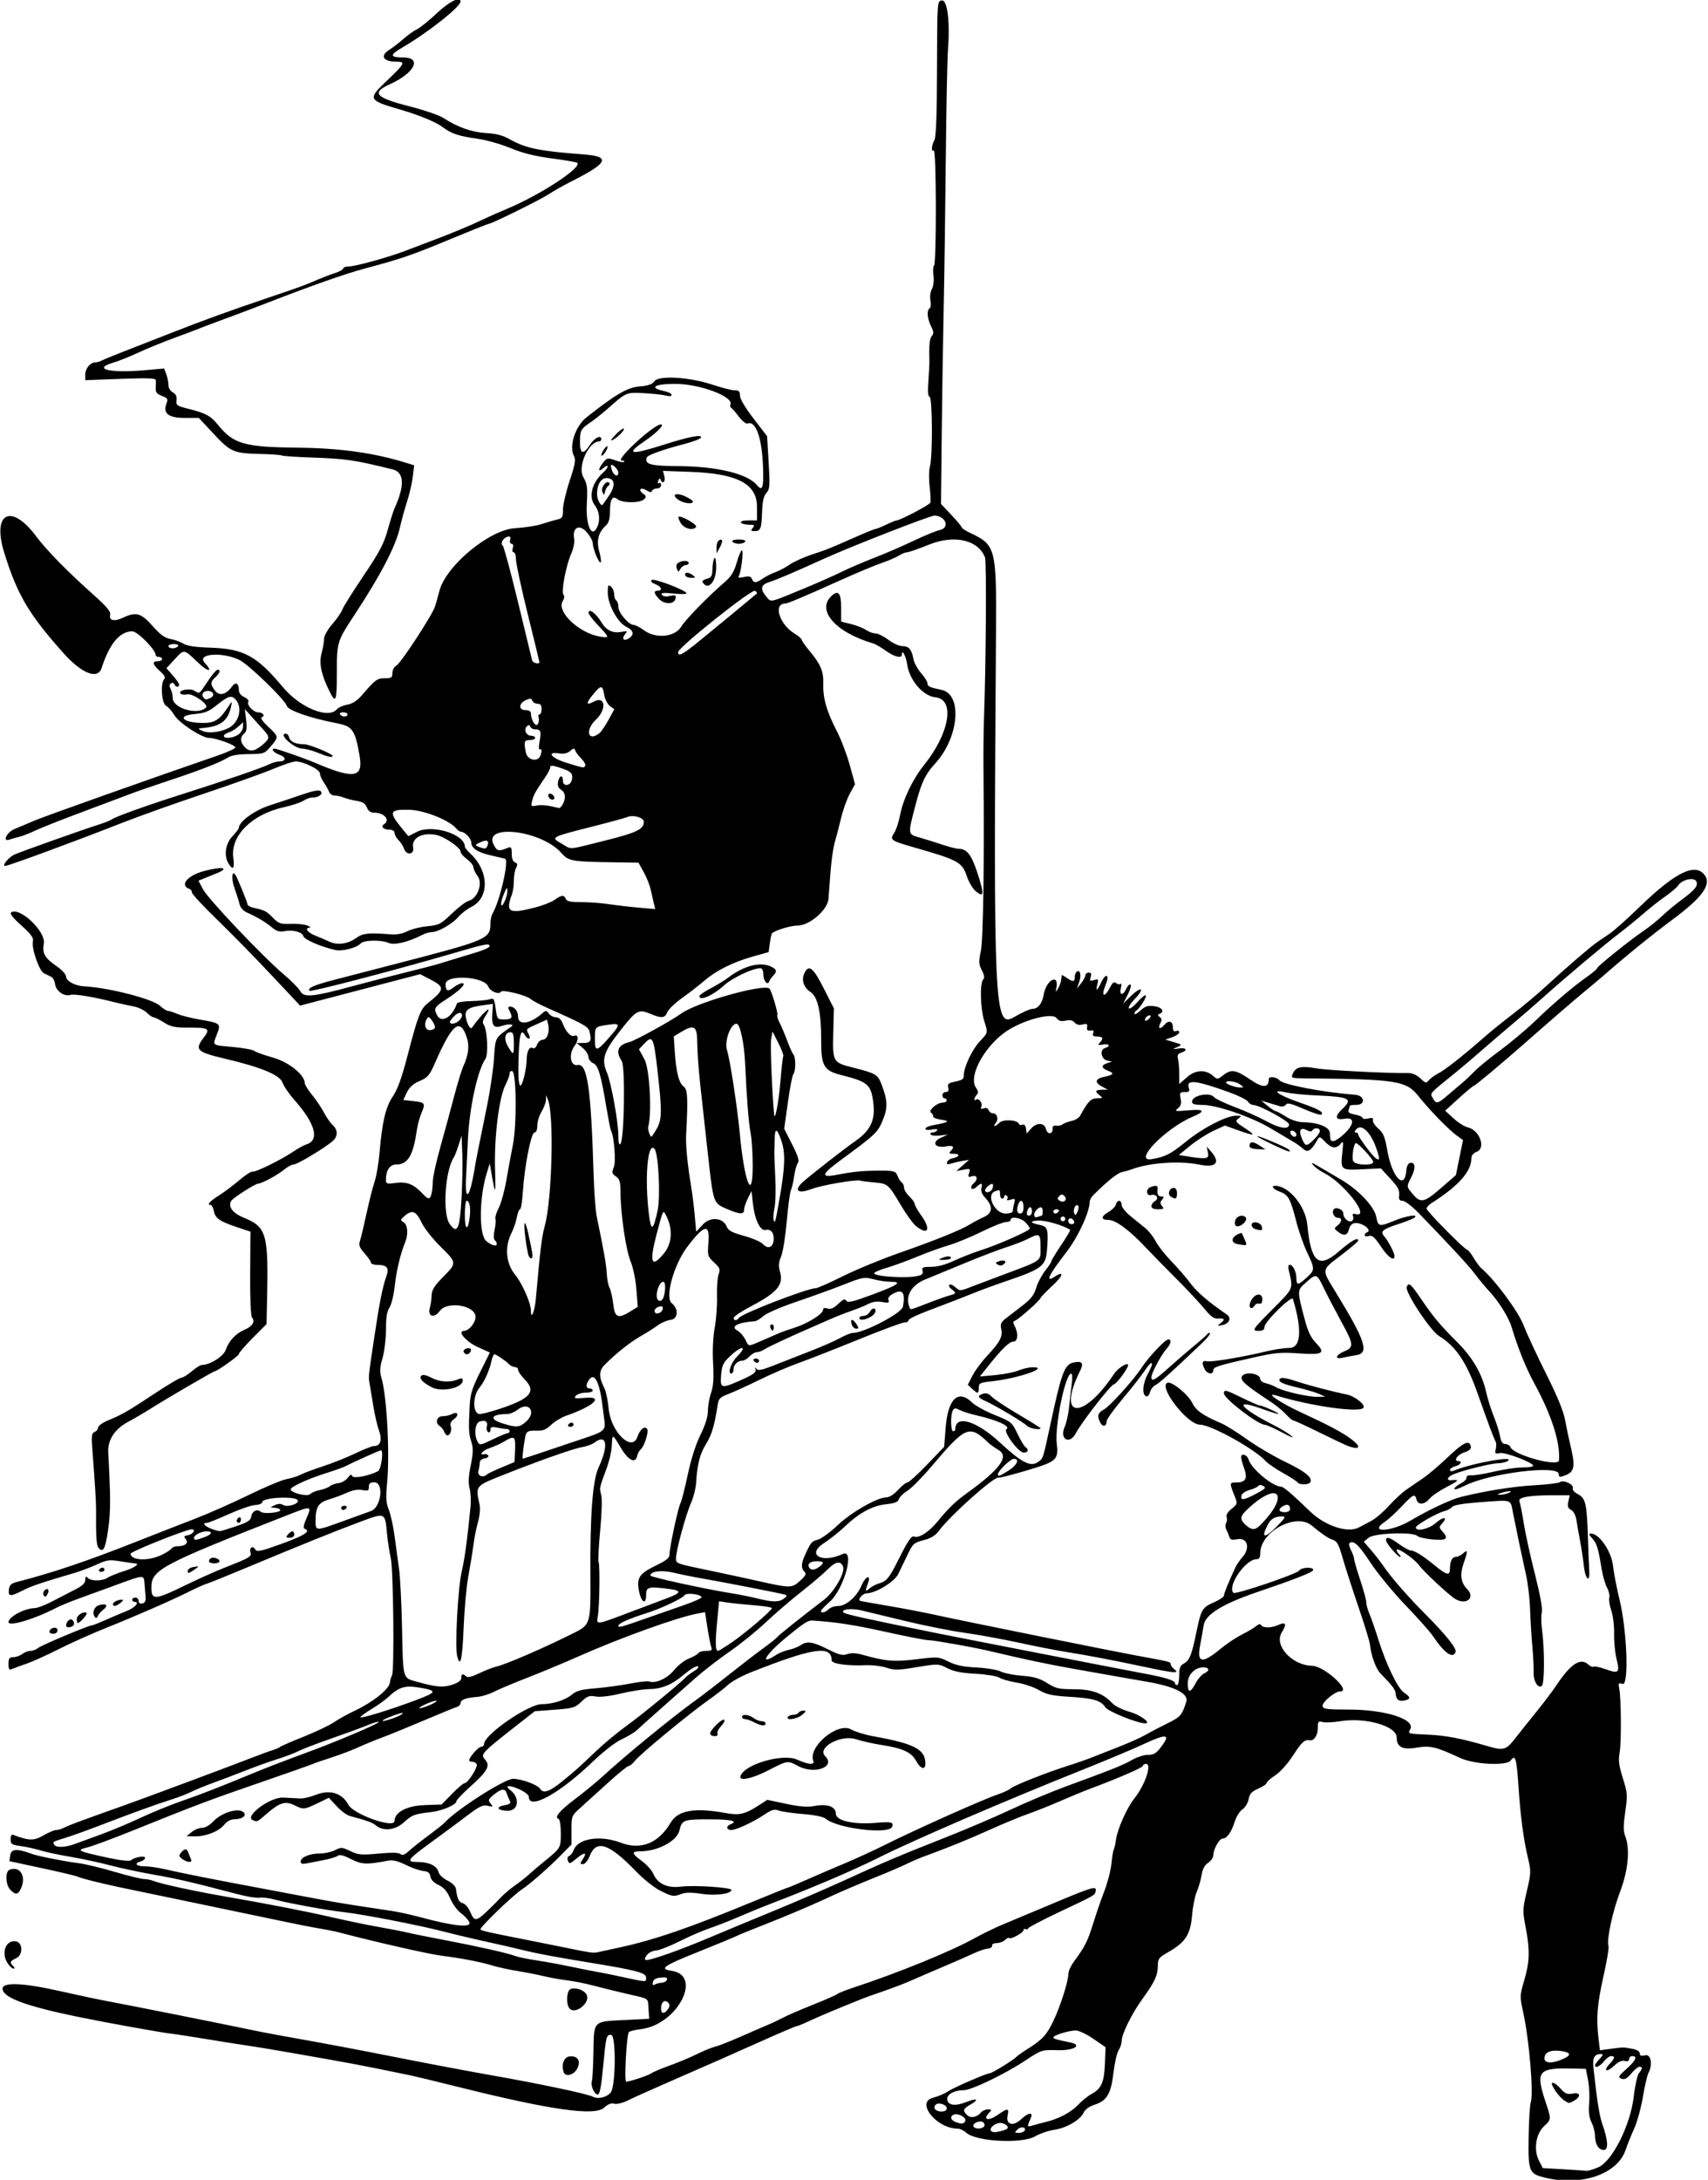 <?xml version="1.0" encoding="UTF-8"?>
<svg version="1.1" viewBox="0 0 801 1022" xmlns="http://www.w3.org/2000/svg">
<path d="m723.83 1020.8c-6.735-1.74-7.207-3.023-6.95-18.886 0.125-7.733 0.571-15.037 0.992-16.231 1.387-3.937-0.641-28.64-3.41-41.538-1.78-8.291-1.776-8.434 0.37-15.729 2.563-8.712 2.701-14.105 0.638-24.889-1.451-7.583-1.423-8.434 0.568-16.913 1.988-8.468 2.015-9.267 0.529-15.515-2.119-8.907-3.475-19.176-4.476-33.875-0.888-13.055-1.436-14.832-3.638-11.82-1.904 2.604-17.06 1.865-23.58-1.151-11.75-5.434-14.037-5.958-21.011-4.811-6.21 1.01-8.86-0.43-8.86-4.84 0-5.353-14.579-9.556-26.423-7.618-3.257 0.533-6.97 0.706-8.25 0.385-2.103-0.528-2.327-0.248-2.327 2.902 0 3.287-1.744 5.989-3.645 5.647-2.506-0.45-3.779 0.675-7.81 6.907-2.548 3.939-6.133 7.961-8.48 9.514-2.236 1.48-4.066 3.102-4.066 3.604 0 0.502-1.763 1.691-3.918 2.642-3.097 1.366-4.046 2.409-4.527 4.975-0.335 1.786-1.634 3.918-2.888 4.739-1.253 0.821-2.896 3.452-3.651 5.847-1.539 4.884-3.675 7.854-5.646 7.854-1.551 0-4.371 5.054-4.371 7.835 0 1.064-1.083 2.644-2.405 3.511-1.643 1.077-2.629 2.935-3.112 5.865-0.388 2.359-1.403 5.864-2.255 7.789s-1.843 6.943-2.203 11.151c-0.76 8.894-3.195 12.601-11.274 17.165-4.232 2.391-4.75 3.06-4.75 6.137 0 4.595-1.452 7.757-7.19 15.665-5.09 7.01-9.81 16.61-9.81 19.94 0 1.104-0.639 3.003-1.42 4.221-0.781 1.218-1.867 5.992-2.413 10.609-1.165 9.848-3.055 13.026-8.87 14.908-2.5 0.809-4.44 2.215-5.123 3.713-1.559 3.422-8.026 7.193-13.772 8.031-2.697 0.393-6.732 1.775-8.966 3.07-6.224 3.607-27.833 2.458-32.316-1.718-1.12-1.04-2.91-1.89-3.99-1.89-9.94 0-19.867-12.426-11.575-14.49 2.232-0.556 5.382-1.895 7-2.975 2.771-1.852 18.086-8.482 19.676-8.518 1.008-0.023 11.028-6.179 12.265-7.535 0.55-0.603 3.025-2.366 5.5-3.917 6.829-4.28 8.824-6.449 11.987-13.029 3.25-6.76 7.02-18.57 7.02-22 0-1.236 1.118-3.776 2.484-5.645 5.379-7.358 6.472-9.502 9.072-17.797 1.483-4.73 3.486-10.626 4.452-13.101 2.477-6.345 3.929-11.851 4.353-16.5 0.201-2.2 0.651-4.675 1.002-5.5 0.351-0.825 0.801-2.85 1.001-4.5 0.572-4.724 5.148-15.009 8.575-19.274 4.97-6.18 8.41-16.22 5.56-16.22-0.825 0-1.5 0.392-1.5 0.872 0 0.817-10.824 5.532-24.5 10.672-3.3 1.24-9.825 3.926-14.5 5.969s-11.425 4.732-15 5.977-11.675 4.597-18 7.449c-10.2 4.6-18.796 8.084-31.343 12.701-2.114 0.778-5.489 2.246-7.5 3.262-2.011 1.016-8.157 3.657-13.657 5.868-9.236 3.713-17.548 7.287-25 10.75-6.759 3.141-19.568 8.541-28.5 12.015-5.225 2.032-11.075 4.428-13 5.324-1.925 0.897-10.25 4.334-18.5 7.638-15.495 6.206-17.453 7.648-11.542 8.503 14.82 2.143 2.647 25.298-14.375 27.343-2.704 0.325-5.247 0.943-5.65 1.374-1.075 1.148-2.304 23.285-1.292 23.272 1.723-0.022 10.673-3.004 11.785-3.928 0.629-0.522 4.486-2.155 8.572-3.629s9.92-3.919 12.965-5.435c3.046-1.515 6.817-3.054 8.38-3.419 1.563-0.365 6.963-2.483 12-4.707s10.732-4.691 12.657-5.482c1.925-0.791 5.132-2.309 7.127-3.373s8.295-3.793 14-6.064 10.854-4.527 11.441-5.012c0.587-0.485 3.737-1.762 7-2.838 21.952-7.239 46.472-17.232 57.766-23.543 3.392-1.895 9.316-4.762 13.166-6.371 3.85-1.609 14.65-6.133 24-10.053 18.075-7.578 19.832-8.077 19.323-5.492-0.388 1.972 0.145 1.666-17.323 9.927-7.7 3.641-14.151 7.03-14.335 7.532-0.184 0.501-0.747 0.657-1.25 0.346-0.51-0.31-0.92-0.1-0.92 0.47 0 1.206-5.935 4.483-6.712 3.706-0.289-0.289-1.18 0.127-1.978 0.926-0.799 0.799-2.545 1.452-3.881 1.452-1.371 0-2.32 0.527-2.179 1.21 0.138 0.665-0.734 1.277-1.937 1.361-1.203 0.083-4.145 1.071-6.538 2.196s-8.834 3.943-14.313 6.263c-5.479 2.32-12.212 5.226-14.962 6.457s-8.515 3.448-12.812 4.926c-4.297 1.478-8.797 3.081-10 3.561-11.021 4.402-21.055 8.614-25.287 10.615-2.805 1.326-5.471 2.411-5.926 2.411-0.454 0-8.734 3.549-18.4 7.887-9.666 4.338-26.124 11.594-36.574 16.124-10.45 4.53-21.073 9.281-23.606 10.557-2.745 1.383-5.492 2.088-6.798 1.747-1.491-0.39-3.001 0.187-4.724 1.806-4.379 4.115-24.968 1.192-68.872-9.777-9.9-2.473-19.8-4.867-22-5.318-26.11-5.359-24.466-5.049-56.5-10.677-7.975-1.401-17.203-2.922-20.506-3.38-3.304-0.458-11.61-1.773-18.458-2.922-6.848-1.149-14.496-2.318-16.994-2.598-4.721-0.53-31.004-5.29-44.04-7.98-23.615-4.88-34.31-8.82-34.81-12.85-0.434-3.48 9.425-3.09 27.81 1.09 7.425 1.692 17.1 3.739 21.5 4.55 9.106 1.678 55.439 10.924 66 13.172 3.85 0.819 11.05 2.213 16 3.098 23.258 4.156 32.727 5.938 55.5 10.444 13.475 2.666 32.6 6.27 42.5 8.008 22.441 3.94 45.096 8.729 47.578 10.057 2.317 1.24 6.274 0.339 8.26-1.881 2.46-2.75 2.66-27.16 0.22-27.16-2.198 0-2.369 0.685-3.693 14.824-0.92 9.74-1.59 13.18-2.58 13.18-1.579 0-3.463-4.389-2.718-6.331 0.285-0.741 0.609-6.798 0.722-13.46 0.253-14.982-0.316-14.385 14.399-15.121l11.772-0.589-0.324-4.5c-0.398-5.521 0.745-4.689-9.756-7.109-4.887-1.126-12.036-2.884-15.886-3.906s-9.475-2.15-12.5-2.506c-3.025-0.356-7.975-1.242-11-1.97-3.025-0.728-8.65-1.83-12.5-2.449-3.85-0.619-9.025-1.749-11.5-2.51-5.602-1.723-14.233-3.39-24-4.635-6.099-0.778-30.223-6.264-48-10.917-1.925-0.504-6.2-1.359-9.5-1.9-3.3-0.541-10.5-1.947-16-3.125-5.5-1.177-24.175-5.079-41.5-8.669-39.782-8.245-38.107-7.888-47-10.012-4.125-0.985-7.95-2.066-8.5-2.402-0.55-0.336-7.996-2.115-16.547-3.953l-15.547-3.342 0.414-2.821c0.437-2.98 3.216-3.153 10.023-0.624 2.966 1.102 14.997 3.498 22.07 4.395 2.977 0.378 10.587 2.209 16.912 4.07 6.325 1.861 12.531 3.384 13.791 3.384 1.26 0 3.325 0.419 4.588 0.93 3.18 1.288 19.125 4.762 32.297 7.037 20.729 3.58 39.007 7.135 51.5 10.017 6.875 1.586 16.775 3.628 22 4.539 5.225 0.911 11.075 2.051 13 2.534s9.575 2.028 17 3.433c15.787 2.989 30.014 6.185 33.603 7.55 1.395 0.53 5.767 1.44 9.716 2.021 3.949 0.581 11.414 1.947 16.587 3.036 5.174 1.089 10.574 2.157 12 2.374 1.426 0.217 6.868 1.319 12.093 2.449 11.587 2.506 11 2.497 11 0.166 0-2.098-4.647-3.349-24.5-6.596-17.55-2.87-26.841-4.601-33-6.147-3.3-0.828-10.95-2.584-17-3.901s-15.275-3.506-20.5-4.864c-11.105-2.887-37.863-8.094-46.5-9.05-7.947-0.879-25.678-4.09-32.267-5.842-2.897-0.771-6.287-1.206-7.534-0.968-1.247 0.238-5.626-0.443-9.733-1.514-23.027-6.005-28.542-7.292-39.466-9.211-6.6-1.16-16.05-3.177-21-4.483s-13.275-3.091-18.5-3.966c-5.225-0.875-11.525-2.219-14-2.987-2.475-0.768-6.638-1.685-9.25-2.038-4.256-0.58-4.751-0.91-4.751-3.19 0-1.803 0.419-2.385 1.438-1.994 7.111 2.729 9.533 2.764 13.905 0.202 2.384-1.397 5.088-2.54 6.009-2.54 0.922 0 2.457-0.435 3.412-0.967 0.955-0.532 4.661-2.029 8.236-3.326s8.075-2.932 10-3.63c1.925-0.699 6.431-2.301 10.014-3.561 8.286-2.914 47.805-17.636 58.986-21.974 4.675-1.814 9.625-3.633 11-4.042 1.375-0.409 2.95-1.099 3.5-1.533 0.55-0.434 5.551-2.601 11.114-4.815 5.563-2.215 11.863-5.22 14-6.679 2.137-1.459 6.586-3.92 9.886-5.468 8.263-3.877 15.917-9.983 16.346-13.039 0.19-1.355 0.64-2.914 1-3.464 1.155-1.766 0.654-49.669-0.576-55-0.634-2.75-1.43-7.939-1.768-11.532-0.938-9.97-0.71-9.871-12.657-5.445-11.091 4.109-28.956 11.318-53.845 21.728-8.525 3.566-16.625 6.833-18 7.261-1.375 0.428-4.975 2.026-8 3.55-8.093 4.08-24.779 11.386-39 17.077-6.875 2.751-16.976 7.273-22.447 10.048-5.471 2.775-12.221 5.829-15 6.787-2.779 0.95-5.84 2.07-6.803 2.49-1.452 0.62-1.75 0.21-1.75-2.36 0-2.546 0.406-3.113 2.25-3.139 1.238-0.018 3.123-0.693 4.191-1.5 1.068-0.808 2.832-1.468 3.921-1.468s2.691-0.616 3.559-1.37c1.457-1.26 23.777-10.63 25.333-10.63 0.378 0 3.063-1.06 5.967-2.355s7.415-3.208 10.026-4.25c4.182-1.66 6.509-4.39 3.753-4.39-0.55 0-1-0.45-1-1s0.675-1 1.5-1 1.5 0.708 1.5 1.573c0 0.967 0.675 1.437 1.75 1.219 1.171-0.237 1.684-1.171 1.551-2.823-0.11-1.358-0.335-4.154-0.5-6.214-0.368-4.585 0.116-4.596-13.301 0.318-6.05 2.216-14.124 5.164-17.942 6.552-3.818 1.387-8.318 3.239-10 4.115-10.39 5.41-22.558 9.05-22.558 6.76 0-2.426 7.537-6.463 12.185-6.527 1.273-0.018 4.79-1.332 7.815-2.921s7.862-4.082 10.75-5.541c3.856-1.948 5.25-3.217 5.25-4.779 0-1.654 0.267-1.86 1.2-0.927 1.598 1.598 6.869 1.527 9.328-0.126 1.085-0.729 4.56-2.121 7.723-3.093 4.816-1.48 7.724-3.566 5-3.587-0.412-3e-3 -3.397-0.439-6.632-0.969-5.285-0.866-6.421-0.717-11.198 1.468-2.924 1.337-7.477 3.068-10.118 3.847-16.237 4.785-20.284 6.152-24.519 8.284-6.032 3.038-6.987 2.988-6.6-0.343 0.252-2.17 1.028-2.91 3.817-3.62 16.431-4.203 32.726-9.691 55.5-18.692 9.35-3.696 21.95-8.617 28-10.938 6.05-2.32 17.3-7.295 25-11.056 7.7-3.761 15.8-7.153 18-7.539 2.2-0.386 5.125-1.305 6.5-2.043 1.375-0.738 6.082-2.509 10.46-3.934s11.175-4.139 15.105-6.029c3.93-1.89 7.83-3.437 8.668-3.437 3.205 0 4.143-2.708 2.514-7.261-0.834-2.331-2.05-7.614-2.701-11.739-0.652-4.125-1.396-8.625-1.655-10-0.667-3.543-0.731-2.866 1.981-21 2.624-17.543 3.995-24.477 5.893-29.805 1.359-3.817 0.194-5.154-4.514-5.18-1.512-8e-3 -2.75-0.45-2.75-0.981 0-0.531-1.347-2.499-2.992-4.373-2.564-2.92-2.862-3.82-2.083-6.285 0.5-1.582 1.878-7.377 3.062-12.877 1.184-5.5 2.846-12.025 3.692-14.5 0.846-2.475 1.883-8.55 2.304-13.5 1.24-14.578 2.881-21.514 6.268-26.483 2.182-3.202 4.177-8.74 6.85-19.017 4.9-18.842 6.105-21.96 9.542-24.683 7.962-6.308 8.087-7.551 1.12-11.136l-4.731-2.435-15.766 4.119c-8.671 2.266-21.336 5.582-28.144 7.37l-12.378 3.251-13.612-14.494c-7.47-7.97-18.89-19.61-25.36-25.87-6.468-6.26-11.76-11.96-11.76-12.67 0-0.706-0.463-1.438-1.029-1.626-4.974-1.658-1.227-6.338 6.774-8.46 8.639-2.291 12.357-1.495 5.576 1.194-2.102 0.834-4.82 1.933-6.041 2.443l-2.219 0.927 2.159 4.044c2.476 4.638 28.093 31.631 37.779 39.808 3.575 3.018 7.096 6.59 7.826 7.937 1.675 3.094 5.88 2.698 24.224-2.283 6.902-1.874 18.152-4.785 25-6.467 6.848-1.683 13.8-3.485 15.45-4.005 1.65-0.52 5.025-1.558 7.5-2.306 2.475-0.748 7.308-2.214 10.741-3.258 3.432-1.044 6.086-2.347 5.896-2.897-0.457-1.327-1.628-1.082-19.137 4.013-25.477 7.414-64.679 17.641-65.288 17.032-1.251-1.251 1.752-2.604 11.314-5.097 5.486-1.43 18.524-4.814 28.974-7.519 43.487-11.256 44.449-11.671 44.486-19.193 8e-3 -1.52 0.47-3.545 1.028-4.5 3.452-5.907 7.819-25.041 5.843-25.6-0.75-0.22-3.84-0.95-6.86-1.64-5.994-1.363-9-3.367-9-6.001 0-1.821-2.993-5-4.706-5-0.577 0-1.641-0.713-2.364-1.584-3.227-3.889-15.008-8.577-21.986-8.749-9.453-0.233-9.863 0.956-3.143 9.107l2.699 3.274 3.961-2.024c7.21-3.68 22.54 1.06 22.54 6.96 0 0.445 1.141 1.87 2.536 3.165 8.86 8.226 9.093 20.834 0.464 25.075-1.925 0.946-4.625 3.03-6 4.631-2.863 3.334-9.515 7.146-12.485 7.155-1.108 3e-3 -3.201 0.625-4.652 1.382-6.228 3.249-12.992 4.874-15.512 3.726-3.414-1.556-11.859-1.413-13.217 0.224-1.649 1.986-8.656 3.811-11.846 3.084-6.891-1.57-14.602-4.907-15.019-6.501-0.517-1.979-5.018-3.122-9.087-2.308-2.076 0.415-3.59-0.078-5.75-1.873-2.998-2.491-6.767-4.728-11.722-6.955-1.624-0.73-3.023-2.306-3.349-3.77-0.308-1.384-1.401-4.86-2.431-7.725-1.514-4.215-1.202-8.484 0.45-6.141 0.882 1.252 5.62 12.806 5.62 13.706 0 0.608 1.238 1.381 2.75 1.718 5.466 1.216 6.144 1.56 9.156 4.641 2.747 2.809 3.601 3.107 8.373 2.914 2.923-0.118 6.418 0.226 7.768 0.765s1.891 1.008 1.204 1.043c-2.549 0.129-1.132 2.213 2.5 3.677 2.062 0.831 5.165 2.157 6.893 2.945 3.793 1.73 8.682 0.971 12.683-1.97 2.817-2.07 5.908-2.356 16.174-1.496 2.479 0.208 5.331-0.35 7.5-1.465 1.925-0.99 6.159-2.055 9.408-2.367 5.478-0.525 6.316-0.959 11.5-5.951 3.075-2.961 6.619-5.645 7.875-5.963 4.126-1.047 6.736-8.152 4.236-11.533-1.111-1.502-2.019-3.411-2.019-4.242 0-0.831-1.35-2.509-3-3.729-1.65-1.22-3-2.806-3-3.524 0-1.924-7.711-7.173-11.611-7.905-6.6-1.238-11.503 1.54-10.644 6.03 0.63 3.298-3.243 3.712-4.276 0.458-0.366-1.154-1.522-2.954-2.567-4-1.04-1.04-1.9-2.58-1.9-3.4 0-0.924-0.938-1.5-2.441-1.5-2.661 0-4.199-1.486-2.575-2.49 3.218-1.989 0.284-5.51-4.59-5.51-1.671 0-2.737-0.773-3.373-2.446-0.686-1.803-1.928-2.608-4.725-3.064-2.087-0.34-4.829-1.039-6.092-1.554-1.26-0.52-3.19-0.94-4.28-0.94-1.091 0-2.268-0.787-2.616-1.75-0.347-0.963-1.458-2.945-2.469-4.404-1.01-1.46-1.84-3.39-1.84-4.29 0-1.79-7.71-5.56-11.36-5.56-1.209 0-5.943 1.58-10.52 3.51-4.578 1.931-19.189 7.152-32.47 11.603-13.284 4.45-30.225 10.48-37.65 13.4-22.483 8.84-54.104 20.49-55.594 20.49-1.742 0 1.711-4.186 4.431-5.371 3.706-1.615 31.968-11.65 40.054-14.221 2.415-0.768 4.89-1.773 5.5-2.232 1.682-1.27 16.412-6.55 32.609-11.69 20.166-6.398 37.997-12.513 41.2-14.129 1.485-0.749 3.596-1.362 4.691-1.362 3.333 0 3.45-1.985 0.184-3.124-2.731-0.952-4.299-2.888-2.325-2.869 1.096 0.01 14.091 4.539 18.75 6.534 18.496 7.922 22.943 7.25 21.12-3.19-2.135-12.227-3.256-13.811-10.819-15.281-12.487-2.428-22.63-5.957-23.314-8.112-0.959-3.021-17.936-19.464-22.239-21.54-8.178-3.944-20.25-2.945-16.254 1.345 4.178 4.485 1.597 4.446-3.078-0.047-6.794-6.528-6.516-6.484-10.918-1.716l-3.955 4.284 2.978 3.392c1.639 1.86 2.979 3.82 2.979 4.35 0 1.368-1.755 1.201-2.226-0.212-0.216-0.647-0.93-0.845-1.586-0.439-0.842 0.521-0.899 1.289-0.191 2.611 0.552 1.04 1.003 2.96 1.003 4.29 0 4.845 11.827 8.227 15.594 4.46 1.422-1.422-6.085-6.712-8.749-6.166-1.46 0.299-2.941 0.081-3.291-0.485-0.955-1.546 4.459-2.561 6.583-1.234 2.494 1.558 2.144 1.802 6.231-4.354 2.009-3.025 4.097-5.5 4.642-5.5 1.592 0 1.145 1.549-1.01 3.5-2.451 2.219-2.475 3.325-0.134 6.369 2.024 2.632 5.216 1.811 7.952-2.044 1.615-2.275 3.182-1.5 3.182 1.574 0 1.476 0.902 2.692 2.556 3.445 1.406 0.641 2.262 1.641 1.902 2.224-0.883 1.428 2.412 4.933 4.638 4.933 2.186 0 3.392 1.658 1.66 2.281-0.776 0.28 0.367 1.972 2.994 4.432 5.019 4.7 5.029 4.779 1.178 9.287-2.903 3.397-3.207 3.502-10.35 3.563-4.91 0.042-8.156 0.585-9.754 1.632-3.336 2.186-13.137 6.005-27.824 10.843-6.875 2.264-15.2 5.156-18.5 6.425-3.3 1.269-13.425 5.071-22.5 8.45s-18.75 7.211-21.5 8.517-6.196 2.642-7.657 2.968c-1.461 0.326-3.374 0.868-4.25 1.204-3.68 1.412-1.602-3.295 2.157-4.886 2.062-0.873 6.45-2.723 9.75-4.112 5.058-2.128 56.132-20.25 85.5-30.337 4.675-1.606 8.44-3.335 8.367-3.844-0.169-1.178-9.116-4.415-12.217-4.42-3.51-6e-3 -14.233-7.035-16.444-10.78-1.064-1.802-2.783-3.73-3.821-4.285-2.113-1.131-2.771-10.654-0.868-12.557 0.691-0.691 0.049-1.883-2-3.708-3.504-3.12-3.842-4.67-1.018-4.67 1.1 0 2-0.45 2-1s-0.675-1-1.5-1-1.5-0.39-1.5-0.87c0-2.48-8.502-11.13-10.945-11.13-5.897 0-10.702 5.748-14.436 17.273-1.785 5.508-9.377 2.495-17.933-7.118-16.263-18.28-21.614-27.35-27.714-47.02-5.839-18.82 3.288-23.426 15.047-7.593 4.629 6.233 14.665 16.482 26.31 26.868 6.656 5.936 8.705 8.345 8.328 9.788-0.717 2.741 1.906 3.372 5.969 1.434 6.114-2.916 8.54-2.245 13.911 3.848 3.622 4.109 5.735 5.646 8.402 6.112 1.959 0.342 4.673 1.321 6.03 2.176 1.688 1.063 5.625 1.656 12.456 1.878 15.895 0.517 21.925 3.776 34.189 18.48 8.08 9.687 21.414 15.15 25.364 10.39 0.673-0.81 2.865-1.775 4.872-2.144 2.559-0.47 4.695-1.89 7.149-4.754 6.02-7 6.87-7.62 10.51-7.62 3.053 0 3.5-0.315 3.5-2.465 0-1.371 0.818-2.902 1.842-3.451 2.139-1.145 16.927-23.781 18.189-27.841 0.469-1.509 1.377-4.758 2.018-7.219 3.067-11.772 23.492-28.7 35.451-29.381 4.4-0.251 10.025-1.124 12.5-1.94 2.475-0.816 5.737-1.767 7.25-2.112 2.444-0.559 2.75-1.079 2.75-4.682 0-2.229 1.414-8.318 3.143-13.53 2.601-7.845 2.941-9.856 1.973-11.678-2.396-4.508 0.672-13.894 5.885-18.007 13.813-10.899 19.218-14.047 24.927-14.518 4.076-0.336 5.948-0.993 6.969-2.446 2.002-2.847 16.507-1.961 27.384 1.672 4.279 1.429 8.892 2.599 10.25 2.599 1.963 0 2.469 0.509 2.469 2.484 0 1.52 2.472 5.693 6.366 10.75l6.366 8.266 0.726 12.32c0.651 11.048 0.542 12.524-1.061 14.295-1.292 1.427-1.852 3.897-2.02 8.909-0.265 7.912-0.688 8.977-3.558 8.977-1.721 0-1.857-0.249-0.819-1.5 1.06-1.278 0.791-1.5-1.819-1.5-1.685 0-3.341-0.45-3.682-1-0.373-0.604 0.99-1 3.441-1h4.059v-6.326c0-10.841-9.154-15.652-31.299-16.452l-12.799-0.462 0.658 2.62c0.648 2.58-0.977 3.868-1.792 1.42-0.246-0.737-0.659-0.525-1.072 0.552-0.402 1.047-0.275 1.506 0.316 1.14 0.544-0.336 0.989 0.091 0.989 0.948 0 0.87-0.847 1.559-1.917 1.559-1.054 0-2.087 0.511-2.295 1.136-0.271 0.812-0.995 0.752-2.538-0.212-2.715-1.696-4.265-0.387-1.734 1.464 1.624 1.188 1.68 1.548 0.427 2.74-1.899 1.805-10.15 1.762-12.359-0.064-2.391-1.976-3.549-0.02-3.569 6.031-0.011 3.238-0.579 5.105-1.924 6.322-3.496 3.164-4.492 7.082-3.08 12.124 0.695 2.484 1.004 4.777 0.685 5.096-0.758 0.758-3.697-6.3-3.697-8.877 0-1.098-1.309-3.486-2.908-5.308-3.45-3.93-6.832-2.106-5.829 3.143 0.288 1.505-0.313 4.525-1.38 6.938-2.488 5.625-4.841 18.109-3.639 19.311 0.561 0.561 0.419 1.723-0.362 2.974-3.032 4.856 7.486 14.925 17.368 16.627 4.756 0.819 4.708 0.482-0.75-5.214-2.475-2.583-4.5-5.282-4.5-5.999 0-2.228 3.561 0.359 5.861 4.257 2.392 4.054 5.452 5.554 9.689 4.749 2.674-0.508 2.819-0.403 1.557 1.125-1.734 2.099-0.6 3.437 1.69 1.994 2.786-1.755 2.402-3.757-1.044-5.445-4.14-2.02-8.75-10.52-8.75-16.14 0-3.45 0.209-3.835 1.5-2.763 0.825 0.685 1.5 2.288 1.5 3.563s0.45 2.597 1 2.937c0.55 0.34 1 1.751 1 3.136 0 2.701 4.895 8.364 7.229 8.364 0.76 0 2.908 1.125 4.771 2.5 5.568 4.108 14.571 3.189 17.51-1.787 1.858-3.145 12.769-14.324 20.218-20.713 3.126-2.682 4.47-4.845 5.747-9.25 0.917-3.163 2.01-5.75 2.428-5.75 0.875 0-0.352 10.298-1.435 12.05-0.519 0.84 0.151 0.972 2.407 0.477 2.368-0.52 3.273-0.303 3.732 0.893 0.788 2.054 1.989 1.993 5.238-0.267 1.46-1.016 4.005-2.303 5.655-2.861 1.651-0.558 4.705-2.171 6.788-3.584s6.807-3.555 10.499-4.759c7.029-2.293 7.736-2.576 20.838-8.361 4.469-1.973 8.519-3.603 9-3.622 0.481-0.019 2.674-0.903 4.874-1.966s4.365-1.947 4.812-1.966c1.799-0.075 15.575-7.298 15.975-8.376 0.237-0.637 0.088-4.014-0.331-7.505s-0.355-7.763 0.142-9.493c1.323-4.613 1.169-32.66-0.18-32.66-0.724 0-0.911-2.398-0.565-7.25 0.284-3.987 0.5-7.925 0.48-8.75-0.202-8.339 0.049-11.152 1.109-12.429 0.999-1.204 0.93-2.122-0.35-4.687-1.79-3.587-2.079-7.464-0.624-8.363 0.532-0.329 0.695-1.957 0.363-3.619-0.343-1.717-0.053-4.05 0.672-5.405 0.759-1.418 1.056-4.029 0.732-6.44-0.299-2.231-0.157-4.295 0.317-4.588 0.474-0.293 0.837-12.668 0.809-27.5-0.031-15.794-0.427-26.736-0.956-26.409-1.288 0.796-1.118-2.291 0.268-4.875 0.819-1.527 1.195-11.661 1.25-33.684 0.078-31.339 0.09-31.502 2.206-31.803 2.644-0.377 3.932 9.78 2.926 23.079-0.34 4.529-0.81 28.03-1.04 52.23-0.234 24.2-0.68 55.7-0.99 70s-0.719 40.569-0.909 58.375l-0.344 32.375 4.849 5.125c2.667 2.819 4.858 5.46 4.869 5.87 0.011 0.41 1.971 1.662 4.355 2.783 11.552 5.43 12.008 7.235 11.729 46.472-1.247 175.91-0.797 185.71 8.285 180.44 3.738-2.169 7.632-3.943 8.652-3.943 2.762 0 4.734-2.48 5.479-6.891 0.701-4.15 3.663-7.755 5.459-6.646 0.587 0.363 0.812 1.869 0.5 3.348-0.522 2.475-0.468 2.531 0.681 0.697 0.686-1.095 1.352-2.895 1.48-4 0.127-1.105 0.269-2.146 0.315-2.315 0.046-0.169 1.083 0.394 2.306 1.25 2.927 2.05 3.777 1.964 3.777-0.384 0-1.067 0.453-2.221 1.007-2.563 1.598-0.987 2.173 1.887 1.017 5.082l-1.057 2.922 1.994-2.5c1.097-1.375 2.004-3.062 2.017-3.75 0.012-0.688 0.728-1.25 1.59-1.25 1.137 0 1.384 0.576 0.901 2.099-0.577 1.817-0.366 2.003 1.569 1.389 2.014-0.639 2.17-0.451 1.58 1.901-0.913 3.636-0.151 3.256 1.827-0.913 2.185-4.605 4.023-3.529 2.047 1.199-2.304 5.513-0.674 6.512 2.046 1.254 1.198-2.317 1.902-2.81 2.868-2.009 0.704 0.584 1.639 0.728 2.078 0.321 0.439-0.408 0.502 0.496 0.139 2.009-0.832 3.469 1.002 3.671 2.546 0.281 0.619-1.358 1.506-2.233 1.971-1.946 0.465 0.288-0.115 2.411-1.289 4.719l-2.135 4.196 3.333-3.25c5.467-5.331 7.07-4.03 1.771 1.437-1.75 1.805-2.83 3.627-2.4 4.048 0.43 0.421 2.242-0.917 4.027-2.973 1.785-2.056 3.527-3.457 3.871-3.113 0.639 0.639-3.108 6.581-4.53 7.184-0.432 0.183-0.786 0.83-0.786 1.437s1.238-0.047 2.75-1.453c2.225-2.068 3.466-2.465 6.5-2.078 3.66 0.467 5.102 2.545 2.5 3.601-0.973 0.395-0.95 0.718 0.103 1.456 1.054 0.739 1.102 1.419 0.215 3.076-1.302 2.433 0.065 2.877 1.932 0.627 1.92-2.314 4-1.81 4 0.969 0 1.784 0.416 2.309 1.5 1.893 0.825-0.317 1.5-0.054 1.5 0.583 0 0.637-1.462 1.676-3.25 2.309l-3.25 1.15 4 1.187c3.977 1.18 3.986 1.194 1.5 2.325-2.388 1.087-2.354 1.115 0.75 0.636 3.593-0.555 4.462 0.929 1.159 1.977-1.553 0.493-1.943 1.218-1.514 2.817 0.318 1.185 0.584 4.338 0.591 7.007l0.014 4.854 3.655-3.209c4.044-3.551 8.79-3.715 12.42-0.43 1.707 1.545 2.004 1.514 4.511-0.457 3.803-2.991 5.859-2.665 12.714 2.014 5.994 4.092 8.699 3.993 8.699-0.316 0-1.37 3.685-0.894 4.958 0.641 1.721 2.074 20.215 5.62 35.542 6.816 4.481 0.35 5.008 4.734 0.57 4.734-1.688 0-3.07 0.188-3.07 0.418 0 0.23-0.263 1.103-0.584 1.939-0.432 1.127 0.345 1.695 3 2.193 1.971 0.37 3.584 1.081 3.584 1.58 0 0.499 1.158 0.617 2.573 0.262 1.946-0.489 2.494-0.291 2.25 0.81-0.178 0.8 0.963 2.563 2.535 3.918 2.358 2.032 3.096 3.834 4.221 10.303 2.183 12.553 8.163 18.854 8.903 9.382 0.155-1.99 0.856-3.424 1.762-3.604 2.454-0.488 2.761 2.365 0.691 6.425-2.433 4.772-2.445 4.615 0.653 8.297 3.615 4.296 5.3 3.919 13.203-2.95l6.934-6.027 3.349-16.446-2.788-2c-3.879-2.783-12.932-12.087-18.224-18.73-5.636-7.074-10.302-7.801-52.679-8.202-6.989-0.066-7.098-0.107-6.098-2.298 1.412-3.096 3.906-3.634 11.054-2.385 5.2 0.909 33.3 2.345 43.129 2.204 1.853-0.026 3.957 0.904 5.595 2.473 2.375 2.275 2.753 2.362 3.958 0.911 0.733-0.883 2.715-2.32 4.405-3.193 3.251-1.68 11.882-8.469 21.361-16.801 3.142-2.761 9.312-7.76 13.712-11.108 4.4-3.348 11.375-9.196 15.5-12.997 9.398-8.66 20.722-18.413 24-20.673 1.375-0.948 4.075-2.786 6-4.085s8.225-6.939 14-12.533c16.532-16.015 25.739-20.594 30.239-15.037 3.627 4.479-0.74 10.604-15.182 21.293-9.396 6.955-22.247 17.397-32.525 26.431-1.082 0.951-4.694 3.98-8.025 6.73-5.213 4.302-16.916 14.411-29.507 25.486-10.365 9.117-22.221 19.019-22.818 19.057-0.375 0.024-3.558 2.659-7.074 5.857l-6.392 5.813 3.892 3.6c2.14 1.98 5.162 3.887 6.714 4.239 5.525 1.251 8.628 9.756 4.177 11.448-1.591 0.605-2.5 1.728-2.5 3.09 0 6.141-6.125 13.019-18.621 20.91-1.306 0.825-2.376 2.015-2.377 2.644-2e-3 1.209 17.939 19.356 19.136 19.356 0.385 0 1.705 1.688 2.934 3.75s2.854 4.259 3.61 4.881c5.984 4.922 17.317 20.187 19.802 26.673 1.516 3.958 6.268 14.199 10.559 22.758 5.355 10.681 8.171 17.581 8.978 22 0.647 3.541 1.621 8.238 2.164 10.438 2.688 10.888 2.32 13.494-2.145 15.179-2.652 1.001-3.04 0.928-3.04-0.57 0-4.459-32.439-0.467-44.059 5.421-2.717 1.377-4.941 2.058-4.941 1.512 0-0.545 1.347-1.688 2.993-2.539 1.646-0.851 2.884-2.1 2.75-2.776-0.147-0.744 0.743-1.156 2.257-1.045 1.375 0.101 6.18-0.687 10.677-1.75 4.497-1.063 10.46-1.933 13.25-1.933s5.073-0.35 5.073-0.777c0-1.499-12.975-6.46-15.589-5.961-2.296 0.439-2.502 0.236-1.958-1.932 0.334-1.332 0.272-2.964-0.139-3.626-0.766-1.234-3.224-7.799-8.471-22.623-5.085-14.367-10.144-21.89-17.934-26.673-4.183-2.568-16.135-20.655-15.222-23.035 0.91-2.371 1.851-1.572 6.9 5.856 5.681 8.359 8.61 11.848 16.962 20.213 7.065 7.076 11.518 14.779 13.359 23.11 0.723 3.271 2.332 8.423 3.576 11.448s2.564 7.188 2.934 9.25c0.491 2.738 1.172 3.75 2.521 3.75 1.016 0 2.107 0.674 2.423 1.498 1.422 3.707 22.476 9.43 22.732 6.179 0.658-8.36-3.451-21.189-11.54-36.029-3.974-7.29-7.706-16.539-10.699-26.511-1.348-4.49-6.081-12.061-10.497-16.791-1.976-2.116-4.907-5.648-6.514-7.848-2.654-3.635-11.593-13.317-26.543-28.75-3.063-3.163-6.437-5.75-7.498-5.75-1.237 0-1.864-0.627-1.75-1.75 0.348-3.418-0.1-4.346-4.282-8.884l-4.23-4.589-8.737 0.418c-10.129 0.484-10.222 0.402-9.293-8.148 0.531-4.889 0.435-5.339-0.814-3.797-2.015 2.49-4.402 2.17-7.324-0.982-2.168-2.339-2.659-2.506-3.412-1.16-2.99 5.342-4.667 6.467-6.785 4.551-1.109-1.003-3.323-2.575-4.921-3.491-1.598-0.917-6.246-3.673-10.329-6.125-9.04-5.4-25.35-11.02-32.06-11.02-3.7 0-4.87-0.37-4.87-1.52 0-2.966 8.342-4.644 10.39-2.091 0.611 0.761 4.935 2.822 9.61 4.579s11.371 4.758 14.88 6.668c6.399 3.484 10.62 4.072 10.62 1.481 0-1.487-13.869-9.028-16.7-9.081-0.935-0.018-2.091-0.73-2.569-1.584-0.478-0.854-4.663-2.91-9.3-4.57-15.329-5.487-19.719-5.935-18.433-1.883 0.523 1.648 0.183 2.005-1.906 2.005-2.299 0-2.484 0.291-1.934 3.042 0.455 2.277 0.134 3.426-1.275 4.567-1.717 1.39-1.28 1.471 4.948 0.922 7.375-0.651 8.18 0.393 2.224 2.882-12.947 5.41-28.664 21.602-19.411 19.998 6.456-1.119 8.722-2.286 16.175-8.329 7.891-6.397 19.03-12.104 23.524-12.05 2.434 0.029 2.509 0.144 0.891 1.372-1.616 1.226-1.361 1.604 3 4.456 5.638 3.687 4.9 3.906-3.279 0.973l-6.045-2.168-5.455 2.53c-3.001 1.391-7.862 4.504-10.803 6.917l-5.347 4.388 4.347 0.676c8.855 1.377 9.955 1.149 9.297-1.926l-0.589-2.75 2.07 2.361c4.577 5.22 2.33 7.75-5.447 6.136-9.149-1.899-23.219-0.959-31.483 2.103-1.375 0.51-3.556 1.128-4.846 1.374-2.023 0.386-7.068 4.442-13.404 10.776-0.963 0.963-1.75 2.382-1.75 3.154 0 4.748-5.348 16.372-10.769 23.405-8.505 11.035-10.309 14.783-5.644 11.726 4.72-3.093 3.991-0.414-1.186 4.358-2.804 2.585-5.279 5.168-5.5 5.74-0.52 1.348-10.33 10.009-11.948 10.548-0.953 0.318-0.975 0.909-0.097 2.55 1.809 3.379 1.455 7.268-0.66 7.268-1.903 0-5.317 3.308-11.779 11.414l-3.917 4.914 7.313-0.677c4.022-0.372 8.915-1.346 10.872-2.164 1.958-0.818 4.944-1.487 6.637-1.487 8.288 0-7.007 5.261-19.072 6.56-5.73 0.617-6.25 0.871-6.25 3.057 0 2.879-0.472 2.953-3.116 0.49l-2.033-1.894 2.185-4.283c1.202-2.356 4.323-6.566 6.937-9.356 5.971-6.375 7.321-8.958 6.541-12.512-0.506-2.303-0.105-3.22 2.183-4.992 1.542-1.194 5.087-3.924 7.879-6.066 3.866-2.967 5.375-4.921 6.333-8.199 0.691-2.367 2.57-5.965 4.174-7.995 1.605-2.03 2.917-4.032 2.917-4.448 0-0.416 2.072-3.845 4.605-7.62s4.445-6.981 4.25-7.126c-2.799-2.069-11.76-4.66-15.167-4.385-4.172 0.336-3.679 1.06 1.493 2.189 3.142 0.686 3.536 2.294 2.819 11.503-0.593 7.619-2.369 8.988-18.994 14.642-5.229 1.778-12.206 4.336-15.506 5.684s-9.825 3.888-14.5 5.644c-12.261 4.605-16 6.302-16 7.261 0 0.466-0.861 0.848-1.913 0.848s-10.84 3.635-21.75 8.078-23.53 9.391-28.043 10.996c-4.513 1.605-12.656 5.106-18.094 7.779-5.438 2.674-11.973 5.658-14.522 6.632-4.116 1.572-4.696 2.176-5.18 5.392-1.392 9.26-2.777 13.889-5.408 18.083-2.861 4.56-4.131 9.53-4.658 18.228-0.156 2.579-1.245 6.854-2.419 9.5-2.43 5.46-7.02 22.37-7.02 25.82 0 2.578-0.442 2.42 16.939 6.039 6.358 1.324 15.836 3.37 21.061 4.546 15.676 3.529 16.28 3.531 20.13 0.074 2.704-2.429 3.123-3.277 2.12-4.294-1.661-1.684-1.576-3.85 0.313-7.963 2.723-5.929 3.041-6.303 6.019-7.097 1.605-0.428 5.765-3.47 9.244-6.761 6.49-6.14 18.55-13.04 22.78-13.04 1.403 0 3.619-1.403 5.526-3.5 1.752-1.925 3.726-3.5 4.386-3.5 0.661 0 4.811-3.759 9.222-8.354l8.02-8.354 0.724-9.146c1.066-13.466 5.944-18.013 12.428-11.585 1.421 1.408 6.183 4.018 10.583 5.8 7.783 3.151 8.073 3.391 10.685 8.84 1.477 3.081 3.164 5.897 3.75 6.259 1.715 1.06 1.225 2.54-0.842 2.54-2.507 0-9.806-9.942-8.081-11.008 2.103-1.3-4.27-4.223-14.084-6.46-3.064-0.699-6.609-1.825-7.877-2.504-1.867-0.999-2.469-0.977-3.164 0.119-1.19 1.88-1.1 9.85 0.12 9.85 0.55 0 1-0.44 1-0.977 0-6.898 9.922-3.96 20.824 6.165 10.077 9.359 14.328 11.598 17.755 9.353 2.614-1.713 2.457-1.258 5.855-17.04 5.49-25.498 6.775-28.917 11.198-29.784 3.886-0.762 4.687 0.337 2.883 3.954-11.15 22.351 1.11 23.575 15.829 1.58 2.354-3.518 7.803-6.457 6.489-3.5-1.22 2.744-5.53 8.227-6.476 8.238-1.308 0.014-15.221 17.868-17.737 22.762-2.993 5.821-7.97 3.052-5.289-2.942 0.814-1.819 1.735-6.008 2.046-9.308 0.311-3.3 0.865-8.137 1.23-10.75 0.387-2.764 0.272-4.75-0.274-4.75-2.77 0-7.83 24.78-6.738 33.005 0.75 5.654-0.169 7.375-5.016 9.391-4.2 1.747-21.446 6.647-22.35 6.35-2.018-0.664-22.726 17.841-27.979 25.002-1.585 2.161-3.687 3.435-7.12 4.315-4.541 1.164-5.051 1.627-7.542 6.843-1.469 3.077-3.44 7.156-4.38 9.065-1.799 3.654-10.574 8.979-14.852 9.012-1.724 0.013-4.205 2.774-3.131 3.484 0.15 0.099 6.123 1.173 13.274 2.386 7.15 1.213 17.05 3.109 22 4.214 11.27 2.516 83.879 17.168 96 19.373 14.2 2.583 14.5 2.661 14.5 3.779 0 0.583 0.787 1.658 1.75 2.389 2.678 2.033-0.154 1.811-13.686-1.071-15.304-3.259-26.704-5.436-37.064-7.076-4.675-0.74-14.691-2.7-22.257-4.354-7.566-1.655-19.041-3.745-25.5-4.645-6.459-0.9-18.943-3.386-27.743-5.524-8.8-2.138-18.118-4.385-20.706-4.994-4.756-1.118-9.712-0.453-8.144 1.094 0.738 0.729 11.063 3.011 42.351 9.363 10.434 2.118 88.635 17.341 99 19.272 9.672 1.802 14 3.177 14 4.449 0 0.483 0.45 0.879 1 0.879s1-2.009 1-4.465c0-3.424 0.461-4.711 1.977-5.523 2.88-1.541 3.824-3.827 6.048-14.634 2.278-11.073 2.655-11.701 8.607-14.334 2.402-1.063 4.368-2.432 4.368-3.043 0-0.991 1.896-5.68 5.257-13.001 0.631-1.375 2.187-3.655 3.457-5.067 3.704-4.117 2.28-9.21-2.333-8.345-2.729 0.512-3.47 0.281-3.944-1.229-0.321-1.023-0.959-2.575-1.419-3.449-0.459-0.874-0.468-2.183-0.019-2.909 0.449-0.726 0.557-1.995 0.24-2.82-0.353-0.92 0.545-2.394 2.323-3.812 2.76-2.201 2.836-2.468 1.583-5.59-2.66-6.59-2.64-6.79 0.6-6.79 4.404 0 5.428-1.794 3.736-6.545-0.775-2.175-1.428-4.517-1.452-5.205-0.076-2.171 2.791-1.352 3.499 1 1.327 4.406 11.335 12.75 15.292 12.75 1.089 0 4.976 3.321 13.628 11.647 7.09 6.823 17.677 10.248 22.9 7.41 1.176-0.639 3.758-2.01 5.739-3.047s5.679-4.197 8.219-7.021c2.54-2.825 6.319-6.304 8.398-7.733 2.08-1.429 5.665-3.883 7.967-5.454s7.477-5.993 11.5-9.826c7.164-6.827 9.974-8.101 10.608-4.809 0.216 1.123-0.809 2.014-3.239 2.816-3.18 1.05-5.07 4.02-2.55 4.02 2.038 0 0.915 1.804-1.5 2.411-1.375 0.345-2.5 1.117-2.5 1.715 0 0.646 0.711 0.793 1.75 0.363 8.55-3.544 29.57-7.28 25.25-4.489-0.825 0.533-2.85 0.987-4.5 1.008-3.182 0.041-16.136 3.234-20.75 5.114-3.061 1.247-3.718 3.102-1 2.826 3.904-0.397 3.479 0.196-2.25 3.146-3.3 1.699-6.917 4.173-8.038 5.498-2.477 2.928-5.462 3.125-6.173 0.408-0.759-2.902-1.456-2.574-7.008 3.295-2.754 2.912-6.195 6.073-7.645 7.023-8.267 5.417 2.661 5.003 11.879-0.449 8.496-5.025 18.759-9.849 23.484-11.036 11.132-2.798 24.864-4.99 34.5-5.509 6.05-0.325 11.512-0.995 12.138-1.487 1.572-1.237 6.579 1.154 5.935 2.834-0.288 0.75 0.719 1.946 2.344 2.787 3.678 1.902 4.238 4.261 4.764 20.043 0.238 7.15 0.52 14.35 0.626 16 0.372 5.787-1.804 4.029-2.475-2-0.367-3.3-1.181-8.7-1.809-12s-1.401-7.705-1.719-9.788c-0.35-2.292-1.339-4.195-2.505-4.819-1.502-0.804-1.785-1.678-1.284-3.962l0.65-2.93h-7.44c-11.628 0-16.962 0.955-16.151 2.893 0.37 0.884 1.269 5.432 1.998 10.107 0.729 4.675 3.089 15.445 5.244 23.933 2.483 9.779 3.673 16.352 3.248 17.942-0.369 1.38-0.328 5.01 0.091 8.067 1.237 9.016 1.22 25.088-0.027 26.336-1.713 1.713-4.096-2.125-3.898-6.278 0.092-1.925-0.183-7.399-0.611-12.165-0.428-4.766-0.908-12.641-1.067-17.5-0.159-4.859-0.993-11.985-1.853-15.835-1.821-8.149-4.411-20.455-6.105-29-1.363-6.878 0.173-6.39-16.282-5.169-7.16 0.531-11.59 1.307-12.291 2.152-0.603 0.727-2.243 1.609-3.644 1.96-3.48 0.88-13.37 6.54-13.37 7.66 0 2.126 6.078 0.775 9.321-2.073 3.556-3.122 5.882-3.01 3.026 0.146-1.542 1.704-1.542 1.958-2e-3 3.66 3.219 3.557 2.146 4.494-4.461 3.894-3.364-0.305-6.604-1.042-7.2-1.639-2.011-2.011-20.105-1.374-22.792 0.802l-2.33 1.887 3.469 4.009c1.908 2.205 4.594 5.681 5.969 7.724 3.264 4.851 11.638 14.439 19.347 22.15 9.694 9.698 14.913 16.225 14.284 17.864-1.275 3.322-5.313 0.47-10.645-7.52-1.285-1.925-7.095-8.45-12.911-14.5-5.81-6.06-13.27-15.14-16.57-20.2-5.357-8.203-7.95-10.53-9.737-8.742-0.314 0.314 0.058 1.776 0.827 3.25 0.769 1.474 1.401 3.249 1.404 3.946 3e-3 0.697 1.311 5.197 2.906 10s2.87 9.506 2.833 10.45c-0.037 0.944 0.649 3.419 1.524 5.5 0.875 2.08 2.714 7.383 4.087 11.783 3.678 11.789 9.154 23.125 12.104 25.059 3.217 2.108 3.224 3.079 0.027 3.691-2.638 0.504-3.792-0.5-4.012-3.49-0.122-1.652-1.666-3.66-7.144-9.289-2.114-2.172-4.343-8.359-4.853-13.47-0.137-1.375-2.553-9.25-5.368-17.5s-6.149-18.57-7.409-22.933c-2.036-7.055-2.616-8.039-5.24-8.89-1.623-0.526-5.719-3.369-9.104-6.317-7.37-6.42-24.34 2.58-24.34 12.92 0 1.92-0.514 2.719-1.75 2.721-5.175 0.011-13.877 12.702-10.812 15.767 0.933 0.933 29.894-8.889 30.862-10.468 0.998-1.627 7.023-1.772 6.484-0.156-0.353 1.058-8.671 4.316-26.284 10.294-15.954 5.415-24.254 10.522-25.007 15.386-0.313 2.019-1.065 6.271-1.673 9.447-1.629 8.523 0.87 8.952 9.659 1.659 2.738-2.272 7.238-5.263 10-6.647 2.762-1.383 5.764-3.168 6.672-3.966 1.108-0.974 1.867-1.101 2.309-0.386 0.868 1.404 4.808 1.356 7.997-0.097 3.61-1.645 4.115-0.5 1.585 3.594-3.702 5.99 4.907 15.373 14.257 15.537 5.746 0.101 18.769 12.032 13.134 12.032-2.462 0-8.556 5.123-8.211 6.902 0.264 1.357 2.112 1.598 12.294 1.598 17.386 0 31.65 4.647 28.768 9.371-1.175 1.926-0.904 2.006 8 2.369 8.542 0.349 15.868 1.739 28.081 5.329 7.744 2.276 8.893 1.963 13.221-3.605 2.153-2.769 6.614-8.353 9.914-12.409 3.3-4.055 7.575-9.727 9.5-12.604 6.7-10.013 11.189-12.901 14.871-9.569 0.985 0.891 2.07 1.342 2.411 1.001 0.341-0.341 2.882 0.193 5.646 1.187 6.221 2.237 6.785 1.708 5.162-4.847-0.712-2.873-1.224-8.186-1.139-11.805 0.085-3.619-0.497-8.474-1.295-10.789-0.797-2.314-1.227-5.059-0.955-6.099 0.272-1.04-0.21-3.16-1.072-4.712-0.862-1.551-2.006-5.521-2.543-8.82-1.595-9.8-2.237-11.885-4.388-14.25-1.651-1.815-1.748-2.25-0.5-2.25 3.767 0 9.466 8.318 10.211 14.904 0.39 3.451 1.769 10.622 3.063 15.935 3.56 14.617 4.513 40.609 1.452 39.637-1.904-0.604-2.068-0.376-1.563 2.174 0.928 4.684 1.041 25.52 0.164 30.199-0.641 3.42-0.316 5.941 1.522 11.803 2.191 6.987 2.262 7.977 1.131 15.799-0.906 6.268-0.924 9.055-0.073 11.197 2.417 6.077 1.504 16.15-2.39 26.37-3.537 9.285-6.394 22.772-5.383 25.409 0.278 0.724-0.797 7.111-2.388 14.194-2.936 13.069-3.444 19.58-2.283 29.25l0.645 5.371 5.096-0.696c5.835-0.797 5.976-0.797 10.346 0.051 1.936 0.375 3.25 1.234 3.25 2.125 0 1.095 0.668 1.327 2.5 0.867 2.761-0.693 3.673 4.35 1.517 8.38-0.541 1.011-1.698 6.043-2.571 11.184-0.873 5.141-2.716 11.822-4.095 14.847s-3.191 7.525-4.027 10c-3.882 11.498-21.208 17.254-38.49 12.788zm25.824-4.72c6.574-2.985 14.981-19.821 16.513-33.068 0.604-5.225 1.713-10.21 2.464-11.079 1.68-1.97 1.74-2.95 0.19-2.95-0.647 0-2.369 1.428-3.827 3.174-2.011 2.408-3.113 2.991-4.573 2.416-1.726-0.68-1.488-1.147 2.327-4.559 4.394-3.93 5.351-6.03 2.75-6.03-0.825 0-1.5 0.633-1.5 1.406 0 0.927-0.701 1.223-2.058 0.868-1.39-0.363-3.009 0.373-4.99 2.271-3.437 3.292-5.311 2.53-2.123-0.864 2.529-2.692 2.729-3.682 0.743-3.682-0.785 0-2.312 1.125-3.394 2.5-1.841 2.341-4.179 3.356-4.179 1.814 0-0.377 0.978-1.727 2.174-3 1.545-1.644 1.762-2.31 0.75-2.299-3.259 0.035-4.143 1.65-3.619 6.609 1.506 14.236 2.763 22.321 4.029 25.907 2.822 7.998 3.105 12.469 0.789 12.469-2.444 0-4.123-2.761-4.123-6.781 0-1.602-0.727-4.37-1.617-6.153-1.154-2.312-1.473-4.863-1.116-8.904 0.275-3.115 0.041-8.026-0.521-10.913l-1.022-5.25-4.612-0.129c-18.132-0.507-19.22 0.763-14.026 16.383 2.453 7.375 2.446 7.446-0.963 10.631-3.872 3.617-4.981 11.051-2.404 16.115l1.781 3.5 9.5 0.559c5.225 0.307 10.175 0.635 11 0.728 0.825 0.093 3.371-0.68 5.657-1.718zm-15.766-31.07c-2.574-1.504-6.995-7.816-5.934-8.472 0.531-0.328 2.21 0.8 3.731 2.507 2.357 2.645 3.247 3.014 6.024 2.493 3.628-0.681 3.783 1.604 0.237 3.502-2.159 1.156-2.029 1.157-4.057-0.029zm-261.59 13.05c1.303-1.257-2.034-3.296-4.245-2.595-4.385 1.392-4.729 4.864-0.402 4.068 2.12-0.39 4.212-1.053 4.648-1.473zm8.165 0.989c1.076-1.741-1.642-2.313-3.268-0.687-1.491 1.491-1.449 1.618 0.537 1.618 1.185 0 2.414-0.419 2.731-0.931zm-18.888-2.181c0.378-0.612 0.091-1.48-0.637-1.93-1.593-0.984-5.233 0.746-4.401 2.092 0.807 1.306 4.198 1.197 5.038-0.162zm28.94-2.01c6.138-1.503 11.905-4.592 15.228-8.155 1.657-1.776 4.382-3.974 6.056-4.884 4.716-2.563 6.026-5.478 6.366-14.175l0.306-7.83-5.704-3.92c-3.13-2.16-6.84-3.92-8.24-3.92-3.2 0-10.51 2.24-10.51 3.22 0 0.676 1.023 0.987 7.816 2.374 6.082 1.242 1.877 3.877-5.827 3.653-7.45-0.22-7.54-0.19-14.99 4.74-9.79 6.47-25.42 14.01-29.05 14.01-4.529 0-8.093 2.038-7.75 4.431 0.391 2.735 3.857 3.161 8.994 1.106 4.977-1.991 6.205-1.245 1.944 1.181-3.527 2.008-3.785 2.78-1.645 4.921 1.655 1.655 4.629 1.118 6.535-1.179 0.667-0.804 2.127-1.461 3.245-1.461 1.934 0 1.949 0.092 0.312 1.901-2.832 3.13 0.076 3.603 4.273 0.695 4.772-3.307 5.443-3.261 4.657 0.318-0.943 4.293 2.662 5.245 6.38 1.684 3.155-3.022 5.672-3.485 4.612-0.847-0.387 0.963-0.961 2.385-1.276 3.161-0.441 1.087-0.018 1.244 1.846 0.682 1.33-0.401 4.219-1.17 6.419-1.708zm-37.752-0.629c0.482-1.447-3.475-3.574-5.326-2.864-2.122 0.814-1.719 2.554 0.828 3.574 2.636 1.056 3.98 0.843 4.498-0.71zm-8.75-5.68c0-1.806-3.862-3.106-5.213-1.754-1.5 1.49-0.02 3.18 2.77 3.18 1.45 0 2.44-0.58 2.44-1.43zm288.53-23.016c4.395-1.837 4.409-3.137 0.04-3.845-4.281-0.695-7.262 0.044-8.007 1.983-1.338 3.486 2.136 4.298 7.966 1.862zm-419.12-23.83c0.744-1.18 0.717-1.994-0.091-2.803-1.624-1.624-3.315-0.233-3.315 2.728 0 2.757 1.691 2.795 3.406 0.076zm-3.103-12.111c1.117-0.059 2.229-0.702 2.471-1.428 0.319-0.958-0.481-1.233-2.909-1-2.324 0.223-3.457 0.893-3.703 2.19-0.242 1.275 0.037 1.627 0.878 1.107 0.678-0.419 2.146-0.81 3.263-0.868zm2.759-13.503c4.641-1.593 13.388-4.999 19.438-7.57 6.05-2.57 19.55-8.185 30-12.477 10.45-4.292 25.525-10.802 33.5-14.466 18.121-8.327 26.119-11.717 47.5-20.137 9.35-3.682 23.075-9.544 30.5-13.027 7.425-3.483 19.125-8.39 26-10.905 21.382-7.822 26.359-9.817 30.857-12.367 2.397-1.359 5.772-2.437 7.5-2.396 2.301 0.054 3.743-0.679 5.385-2.741 5.676-7.127 3.912-7.597-7.854-2.094-4.614 2.158-17.613 7.606-28.888 12.108-35.992 14.369-78.377 32.64-95 40.952-11.928 5.964-31.442 14.293-50.5 21.554-3.3 1.257-9.825 3.933-14.5 5.946s-11.147 4.553-14.381 5.644c-3.235 1.091-9.534 3.82-13.998 6.064-4.464 2.244-9.448 4.186-11.075 4.314-1.722 0.135-3.551 1.124-4.374 2.364-1.951 2.938-0.589 2.833 9.891-0.765zm-22.57-3.02c16.139-3.49 32.35-9.038 61.33-20.987 9.47-3.91 17.43-7.1 17.69-7.1 0.262 0 4.414-1.742 9.227-3.871s12.801-5.565 17.751-7.636 13.5-6.013 19-8.762c14.247-7.119 45.585-21.103 52.5-23.427 2.475-0.832 5.175-2.097 6-2.811 1.697-1.469 17.212-7.595 27-10.661 3.575-1.12 8.525-2.843 11-3.829 2.475-0.986 8.325-3.291 13-5.122 4.675-1.831 10.3-4.372 12.5-5.646s6.767-3.669 10.148-5.322c5.94-2.904 6.693-3.776 8.686-10.056 1.195-3.767-5.401-7.128-18.334-9.342-5.225-0.894-11.975-2.074-15-2.622-3.025-0.548-11.8-2.106-19.5-3.461-12.064-2.124-22.109-4.249-40-8.462-7.54-1.77-25.61-4.97-28.1-4.97-1.37 0-10.518-1.78-20.329-3.956-14.549-3.226-22.9-4.513-34.078-5.248-2.038-0.134-3.896 1.045-11.684 7.416-10.453 8.551-13.826 14.284-5.002 8.502 1.218-0.798 3.784-1.793 5.701-2.211 1.917-0.417 4.373-1.376 5.458-2.131 2.989-2.079 5.668-1.684 12.738 1.878 5.296 2.668 6.933 3.08 9.144 2.299 1.855-0.655 4.163-0.539 7.42 0.374 10.693 2.997 14.538 3.309 25.024 2.028 10.057-1.228 10.407-1.203 14.994 1.088 3.471 1.734 6.916 2.458 13.203 2.777 4.678 0.237 9.777 1.08 11.331 1.872 1.554 0.793 6.054 1.692 10 1.997 5.553 0.43 8.212 1.207 11.763 3.436 4.054 2.545 5.509 2.88 12.515 2.88 8.536 0 13.684 1.882 18.078 6.608 1.199 1.29 4.837 3.083 8.083 3.986 4.978 1.384 10.414 5.406 7.307 5.406-3.611 0-17.38-5.542-18.673-7.517-2.125-3.243-5.521-4.237-16.871-4.939-8.155-0.504-10.759-1.077-14.282-3.141-2.369-1.389-7.035-2.964-10.367-3.501-3.333-0.537-7.031-1.585-8.218-2.329-1.206-0.756-6.139-1.562-11.177-1.825-6.546-0.342-10.173-1.06-13.231-2.621-4.17-2.128-4.316-2.132-14.246-0.483-8.784 1.459-10.56 1.491-14.269 0.261-2.33-0.773-6.711-1.3-9.736-1.17-8.736 0.374-16-0.664-16-2.287 0-7.226-8.725-5.922-38 5.678-4.125 1.635-8.85 4.223-10.5 5.752s-5.475 4.521-8.5 6.648c-9.587 6.742-32.622 25.722-35.208 29.01-1.065 1.354-2.408 2.462-2.983 2.462-0.575 0-4.93 3.539-9.677 7.864s-10.544 9.574-12.881 11.664c-4.204 3.759-4.25 3.872-4.25 10.545v6.745l-5.289 5.341c-5.904 5.962-14.152 13.17-17.948 15.686-4.433 2.938-20.135 18.116-19.45 18.801 0.65 0.65 4.543 1.515 23.688 5.263 5.225 1.023 12.875 2.561 17 3.418 10.309 2.142 12.268 2.428 14 2.041 0.825-0.184 5.55-1.211 10.5-2.281zm19-26.709c-2.75-1.391-7.7-5.329-11-8.751-12.833-13.307-18.791-15.356-21.919-7.537-0.919 2.298-2.233 3.91-3.188 3.91-1.494 0-1.492-0.2 0.015-2.5 2.119-3.235 0.57-3.194-3.329 0.087-2.805 2.36-3.135 2.431-3.757 0.81-0.407-1.061-0.181-1.944 0.563-2.192 0.684-0.228 1.663-1.514 2.174-2.858 2.073-5.453 12.47-7.038 22.115-3.372 9.421 3.581 17.693 0.228 23.38-9.476 3.371-5.752 11.337-7.115 25.881-4.426 6.367 1.177 9.01 0.532 15.727-3.838l3.661-2.382 8.839 1.875c6.533 1.385 10.017 1.649 13.353 1.009 5.986-1.148 9.986 0.322 9.986 3.669 0 3.244 8.226 5.12 18.608 4.245 7.38-0.622 8.593-0.336 7.76 1.835-1.456 3.794-25.998 0.777-31.261-3.843-0.957-0.84-5.232-1.703-10.576-2.133-4.933-0.398-10.064-1.139-11.401-1.648-1.95-0.742-3.244-0.379-6.531 1.828-5.4 3.62-13.32 7.31-15.7 7.31-2.259 0-2.536-1.819-0.401-2.638 3.973-1.524 0.471-2.362-9.878-2.362-12.121 0-12.811 0.257-13.992 5.205-1.194 5.004-10.152 9.775-18.38 9.789-4.271 7e-3 -4.1 1.003 0.787 4.564 2.221 1.618 4.66 4.374 5.421 6.125 1.985 4.566 6.633 6.694 12.826 5.873 5.91-0.79 23.72 0.36 23.72 1.53 0 1.875-7.469 2.855-14.018 1.839-4.563-0.708-7.453-0.701-9.357 0.023-3.75 1.426-4.39 1.326-10.125-1.575zm37.74-53.63c1.813-5.558 19.857-10.796 26.618-7.728 5.181 2.351 8.313 2.59 7.54 0.575-2.546-6.634 11.481-18.319 17.712-14.756 1.864 1.066 6.539 2.506 10.389 3.2 19.322 3.485 24.394 6.119 24.473 12.708 0.04 3.333-2.261 2.728-4.346-1.143-2.173-4.036-6.313-5.947-16.127-7.447-3.85-0.588-9.308-1.816-12.129-2.728-7.084-2.29-18.396 3.943-14.404 7.935 5.098 5.098-4.982 8.773-12.706 4.633-4.916-2.635-4.93-2.633-13.883 2-7.634 3.95-13.96 5.275-13.137 2.75zm-14.213-20c0.038-1.691 5.801-7.255 6.643-6.413 0.369 0.369-0.353 1.76-1.605 3.093s-1.977 2.905-1.612 3.496c0.391 0.633-0.183 1.074-1.395 1.074-1.133 0-2.046-0.562-2.031-1.25zm20.608-5.256c-1.58-0.82-3.49-1.49-4.25-1.49-0.77 0-1.39-0.45-1.39-1 0-1.472 3.207-1.158 5.441 0.532 1.068 0.808 2.755 1.468 3.75 1.468 0.995 0 1.809 0.45 1.809 1 0 1.421-2.038 1.228-5.364-0.506zm15.86-2.49c0.34-0.55 1.465-1 2.5-1s2.16-0.45 2.5-1c0.34-0.55 1.379-0.985 2.309-0.967 1.371 0.027 1.244 0.406-0.67 2-2.412 2.009-7.765 2.789-6.639 0.967zm-149.5 96.006c-0.587-1.096-2.375-2.96-3.973-4.142-1.599-1.182-3.805-4.237-4.903-6.79-1.443-3.354-2.964-5.103-5.486-6.305-2.235-1.066-3.606-2.491-3.815-3.966-0.246-1.738-1.062-2.372-3.326-2.586-1.65-0.156-5.359-1.445-8.241-2.865-3.876-1.909-6.09-2.416-8.5-1.948-9.775 1.898-12.18 1.788-17.202-0.79-3.449-1.77-5.311-2.233-6.157-1.53-0.668 0.554-3.618 1.46-6.557 2.012-2.938 0.553-6.58 1.258-8.093 1.568-1.997 0.409-2.75 0.165-2.75-0.89 0-1.997 4.284-3.774 9.097-3.774 2.201 0 5.359-0.701 7.016-1.558 2.796-1.446 3.316-1.414 7.2 0.451 3.73 1.791 5.167 1.918 13.187 1.164 6.015-0.566 9.427-0.499 10.286 0.201 0.943 0.768 2.01 0.382 4-1.444 1.493-1.37 5.639-4.659 9.214-7.307s6.95-5.324 7.5-5.946c5.23-5.91 28.11-20.56 32.12-20.56 3.952 0 11.545 2.801 12.681 4.679 1.439 2.377 4.375 1.399 10.293-3.429 6.614-5.396 6.644-5.422 16.002-14.3 3.798-3.603 10.28-8.973 14.405-11.934 6.813-4.89 25.062-19.854 27.5-22.55 0.55-0.608 2.341-1.94 3.98-2.959 1.827-1.137 2.48-2.02 1.688-2.284-0.71-0.237-3.566 1.487-6.346 3.831-5.847 4.93-10.491 6.838-16.821 6.909-2.475 0.028-8.276 0.956-12.892 2.063-5.192 1.245-9.7 1.766-11.823 1.368-2.933-0.55-3.893-0.198-6.608 2.429-2.933 2.837-3.895 3.127-12.525 3.776l-9.348 0.703-8.152 6.38c-16.839 13.178-17.423 13.799-15.243 16.213 2.655 2.94 1.312 5.443-6.824 12.718-3.621 3.238-6.584 6.366-6.584 6.952-8.5e-4 1.619-6.637 4.437-11.854 5.033-7.851 0.898-8.928 1.304-12.76 4.815-4.064 3.723-9.699 4.314-13.179 1.381-1.53-1.289-4.24-2.264-12.207-4.391-1.375-0.367-4.14-2.432-6.145-4.588l-3.645-3.92-5.292 2.553c-6.227 3.004-6.634 3.04-10.811 0.956-4.181-2.086-6.958-1.292-12.613 3.602-5.104 4.417-4.72 4.229-6.901 3.392-4.338-1.665 8.066-10.92 14.21-10.605 3.133 0.161 6.822 0.349 8.197 0.419 1.375 0.069 4.64-0.723 7.255-1.76 6.433-2.552 12.206-0.775 15.041 4.63 2.401 4.578 21.704 11.413 21.704 7.685 0-4.087 5.749-7.13 14.046-7.435l8.048-0.295 4.888-5.018c2.69-2.75 5.36-5.01 5.94-5.01 1.543 0 6.38-7.704 5.615-8.942-0.35-0.58-1.3-1.06-2.09-1.06s-1.44-0.27-1.44-0.6c0-1.47 4.28-6.4 5.57-6.4 0.79 0 1.43-0.61 1.43-1.35 0-4.327 20.715-18.641 26.992-18.651 5.137-8e-3 11.108-1.901 14.196-4.499 2.138-1.799 4.453-2.418 11.01-2.943 4.566-0.366 11.821-1.351 16.122-2.189 4.301-0.838 8.43-1.289 9.175-1.003 2.878 1.104 8.514-1.489 11.611-5.342 1.722-2.142 4.839-4.579 6.927-5.414 2.088-0.836 4.087-1.988 4.441-2.561 0.354-0.573 2.016-1.042 3.692-1.042 2.455 0 2.921-0.33 2.397-1.696-0.358-0.933-1.167-5.017-1.798-9.075l-1.147-7.38-3.559 0.665c-9.559 1.786-36.067 11.335-56.035 20.186-6.888 3.053-17.598 7.517-23.8 9.918-6.202 2.402-13.177 5.339-15.5 6.528-2.324 1.188-5.899 2.282-7.944 2.43-5.19 0.376-7.78 1.333-7.78 2.874 0 0.724-0.787 1.548-1.75 1.831-0.963 0.283-7.825 3.096-15.25 6.25s-16.2 6.736-19.5 7.96-8.475 3.353-11.5 4.732-8.65 3.514-12.5 4.743-7.9 2.634-9 3.121c-1.1 0.487-12.35 4.447-25 8.801-23.254 8.002-29.694 10.433-59.5 22.453-9.075 3.66-18.525 7.162-21 7.782-5.475 1.373-4.731 1.756 9.352 4.813 6.035 1.31 10.297 1.79 11 1.239 1.982-1.55 6.66-2.32 6.66-1.11 0 0.612-0.9 1.348-2 1.636-3.306 0.86-2.256 2.29 1.686 2.29 2.027 0 6.415 0.633 9.75 1.406 7.714 1.789 22.602 4.747 43.564 8.656 9.075 1.692 21 3.941 26.5 4.997 5.5 1.056 14.725 2.633 20.5 3.505 5.775 0.872 12.975 1.961 16 2.419 3.025 0.458 8.999 1.78 13.277 2.937 15.853 4.289 24.322 5.067 22.727 2.087zm-134.52-29.4c-1.617-1.183-1.703-1.634-0.569-3 1.722-2.074 2.706-2.034 3.474 0.142 0.34 0.963 0.879 2.312 1.2 3 0.781 1.676-1.738 1.589-4.105-0.142zm4.382-12.641c1.298-1.08 3.48-1.97 4.849-1.97 1.471 0 3.626-1.218 5.272-2.98 4.224-4.522 12.79-6.817 14.588-3.908 0.904 1.462-1.396 2.854-4.747 2.873-1.626 9e-3 -3.423 0.963-4.576 2.429-2.486 3.16-8.456 5.594-13.618 5.553l-4.13-0.04zm138.39 37.28c2.189-2.062 5.167-5.038 6.617-6.613s4.436-4.112 6.636-5.638 5.152-3.838 6.56-5.137c1.408-1.299 4.659-4.07 7.225-6.158 7.7-6.27 7.71-6.28 7.71-13.19 0-3.57-0.462-6.499-1.057-6.698-2.162-0.721 0.423-3.815 7.883-9.436 4.221-3.18 10.149-8.06 13.174-10.844 10.249-9.433 32.547-27.672 43.033-35.201 3.191-2.291 10.224-7.691 15.629-12 5.405-4.309 12.529-9.797 15.832-12.196 3.303-2.399 6.455-4.909 7.005-5.578 0.912-1.109 10.367-8.66 21.989-17.56 4.726-3.619 9.949-12.695 8.891-15.451-1.112-2.898-3.516-2.492-7.182 1.213-2.034 2.056-7.712 6.888-12.616 10.738-4.905 3.85-12.357 10.258-16.561 14.239-4.204 3.982-11.719 10.056-16.7 13.5-4.982 3.443-12.135 8.961-15.896 12.261-8.847 7.763-25.357 22.445-27.926 24.834-1.1 1.023-4.25 2.897-7 4.164-2.901 1.336-8.568 5.727-13.5 10.461-15.62 14.991-30 22.893-30 16.485 0-0.887-1.971-2.428-4.583-3.584-4.677-2.069-7.083-1.836-4.139 0.4 4.694 3.566 3.962 9.754-1.15 9.724-4.671-0.027-5.945-1.741-1.863-2.506 2.965-0.556 3.467-0.981 2.754-2.329-0.48-0.907-1.116-2.437-1.414-3.399-0.731-2.363-2.528-2.149-6.034 0.717-2.614 2.137-2.776 2.582-1.5 4.13 1.31 1.589 1.201 1.678-1.29 1.058-2.268-0.565-3.874 0.197-9.663 4.584-3.819 2.894-11.482 8.565-17.03 12.603-11.19 8.15-11.87 9.16-6.13 9.16 5.205 0 8.959 1.8 9.671 4.637 0.334 1.33 2.11 3.044 4.226 4.079 2.097 1.025 3.773 2.636 3.939 3.785 0.727 5.031 1.326 6.297 3.213 6.79 1.113 0.291 2.699 2.145 3.524 4.12 1.883 4.506 2.788 4.488 7.72-0.16zm-193.25-31.66c1.925-0.728 7.419-2.74 12.21-4.47 4.79-1.73 13.115-5.212 18.5-7.737 5.384-2.52 14.065-6.08 19.29-7.89 9.675-3.36 16.694-6.095 34.5-13.44 5.5-2.269 15.625-6.167 22.5-8.663 14.739-5.35 36.258-14.462 35.633-15.088-0.241-0.241-2.62 0.468-5.285 1.576-2.666 1.108-10.247 3.891-16.847 6.185s-13.575 4.967-15.5 5.94c-1.925 0.973-6.425 2.683-10 3.8-3.575 1.117-10.1 3.453-14.5 5.191s-11.375 4.391-15.5 5.896-8.85 3.446-10.5 4.313c-1.65 0.867-5.925 2.505-9.5 3.639-7.266 2.306-17.163 5.896-33.5 12.152-6.05 2.317-13.25 4.898-16 5.735-5.849 1.781-5.901 1.814-5.041 3.205 0.886 1.433 5.258 1.275 9.541-0.345zm149.23-58.918c4.243-1.478 6.582-3.312 2.769-2.171-3.798 1.136-8.629 3.329-7.5 3.404 0.55 0.037 2.679-0.518 4.731-1.233zm11.067-8.647c9.772-3.693 9.907-4.348 1.201-5.806-6.616-1.108-9.467-0.227-14.411 4.45-1.424 1.347-4.951 3.878-7.839 5.625s-5.25 3.475-5.25 3.841c0 0.822 14.487-3.645 26.299-8.109zm6.187 2.418c2.052-0.857 3.522-1.767 3.268-2.021-0.254-0.254-2.44 0.415-4.858 1.488-5.217 2.314-3.806 2.788 1.59 0.533zm359.43-10.603c0.97-1.836 2.736-3.783 3.925-4.327 3.001-1.372 2.089-3.08-1.433-2.683-3.469 0.39-6.36 3.672-6.391 7.256-0.042 4.918 1.212 4.84 3.898-0.245zm-347.92 0.72c2.184-0.803 3.448-1.903 3.361-2.924-0.157-1.855 0.761-2.114 2.243-0.632 0.672 0.672 2.691 0.19 6.107-1.458 2.807-1.354 6.382-2.759 7.946-3.121 4.807-1.115 22.512-8.791 36.786-15.949 7.365-3.693 7.589-4.462 7.44-25.476-0.209-29.383 1.006-45.871 3.829-51.944 4.861-10.459 3.865-16.081-2.054-11.596-1.013 0.768-3.637 1.699-5.83 2.07-4.2 0.71-21.353 6.803-38.577 13.704-11.252 4.508-11.306 4.585-9.331 13.266 0.391 1.72 0.078 5.132-0.734 8-0.779 2.75-1.763 7.7-2.186 11-0.423 3.3-1.484 9.825-2.357 14.5-0.873 4.675-1.873 15.588-2.22 24.25-0.596 14.844-1.557 19.041-3.024 13.195-1.121-4.466 0.32-31.611 2.094-39.445 1.517-6.699 2.568-14.415 4.172-30.614 0.278-2.812 0.081-6.656-0.44-8.541-0.668-2.42-0.512-5.588 0.53-10.775 1.168-5.815 1.234-8.1 0.314-10.959-1.262-3.922-1.365-5.998-0.824-16.612 0.301-5.899 1.075-8.443 4.92-16.175l4.563-9.175-5.613-2.538c-5.54-2.5-9.91-7.61-6.52-7.61 2.28 0 5.41-3.79 5.41-6.55 0-5.432-13.243-7.632-16.773-2.787-2.623 3.601-5.812 2.628-4.66-1.422 0.429-1.507 0.814-4.187 0.856-5.954 0.059-2.481 1.273-4.425 5.327-8.531 6.584-6.67 6.586-6.644-1.275-14.39-3.589-3.536-7.53-8.547-8.759-11.135-2.561-5.394-4.39-6.161-7.803-3.272-2.228 1.886-2.279 2.123-0.663 3.092 1.92 1.151 2.311 5.456 0.83 9.153-2.352 5.876-4.116 13.227-4.939 20.582-0.494 4.417-1.628 9.072-2.52 10.345-1.16 1.66-1.62 4.55-1.62 10.19 0 4.33-0.726 10.37-1.613 13.421-1.267 4.358-1.382 6.321-0.535 9.154 2.575 8.617 4.019 35.659 2.659 49.783-0.629 6.534-0.467 8.978 0.809 12.166 0.878 2.194 2.098 7.739 2.711 12.323 0.613 4.584 1.556 11.484 2.096 15.334s1.164 16 1.388 27c0.512 25.132 0.242 24.095 6.748 25.922 9.741 2.735 12.853 2.935 17.737 1.138zm-4.71-118.31c-0.354-0.963-1.24-2.11-1.969-2.55-2.43-1.47-1.58-4.7 1.25-4.7 1.411 0 3.409-0.451 4.439-1.003 2.73-1.461 3.477 0.552 0.88 2.37-1.313 0.92-1.915 2.113-1.548 3.068 0.711 1.853-0.165 4.564-1.476 4.564-0.508 0-1.214-0.787-1.568-1.75zm-5.79-20.81c-4.331-2.239-6.121-4.216-4.911-5.426 0.671-0.671 2.313-0.324 4.957 1.047 3.897 2.021 8.8 2.212 12.704 0.497 1.23-0.54 1.75-0.324 1.75 0.73 0 3.47-9.775 5.595-14.5 3.152zm14.996-16.444c-0.342-0.554 0.101-1.284 0.984-1.623 1.915-0.735 2.982 0.075 2.061 1.564-0.83 1.344-2.235 1.371-3.046 0.059zm126 135.84c6.556-4.545 18.5-14.789 18.5-15.866 0-0.371-3.712-0.964-8.25-1.32-4.537-0.355-10.111-0.924-12.386-1.265l-4.136-0.619-0.803 8.366c-1.065 11.104-0.983 14.867 0.324 14.865 0.412-7.2e-4 3.45-1.873 6.75-4.162zm-40.5-11.05c4.675-1.646 12.438-4.354 17.25-6.017 4.812-1.664 8.75-3.397 8.75-3.851 0-1.411-7.136-2.315-7.944-1.007-0.949 1.535-11.085 6.304-18.056 8.494-7.92 2.489-13 4.761-13 5.815 0 1.04 1.174 0.73 13-3.433zm-8.797-2.432c6.763-2.555 14.997-5.655 18.297-6.889 7.654-2.861 7.555-3.788-0.5-4.702-8.094-0.918-9-0.587-9 3.289 0 4.579-2.293 3.175-3.323-2.035-1.22-6.17 0.116-8.225 7.735-11.9 5.243-2.529 6.588-3.64 6.588-5.442 0-3.165 4.009-21.795 5.153-23.948 0.518-0.976 2.043-6.97 3.388-13.322 1.522-7.189 3.769-14.235 5.952-18.666 2.316-4.702 3.507-8.539 3.507-11.302 0-2.301 0.664-6.067 1.476-8.369 1.086-3.079 1.337-6.758 0.948-13.921-0.327-6.033-0.035-12.382 0.769-16.691 0.714-3.825 1.194-10.432 1.068-14.682-0.126-4.25 0.217-8.903 0.764-10.34 0.866-2.279 0.591-2.988-2.151-5.55-3.039-2.839-3.127-3.153-2.625-9.41 0.718-8.946-1.98-8.392-9.859 2.027-6.392 8.452-10.664 23.83-7.361 26.5 3.335 2.696 3.014 7.44-0.529 7.833-1.65 0.183-4.35 1.333-6 2.555s-5.25 3.503-8 5.069c-4.921 2.802-11.325 7.877-16.77 13.289-2.951 2.933-3.007 5.747-0.225 11.253 0.695 1.375 1.583 5.728 1.973 9.673 1.075 10.856 11.029 20.384 13.493 12.915 1.149-3.481 3.483-5.282 4.568-3.525 0.794 1.285-1.408 8.153-3.033 9.462-0.7 0.564-1.444 1.914-1.653 3-0.758 3.935-4.186 2.258-7.753-3.792-3.916-6.641-3.928-6.643-4.191-0.704-0.109 2.459-1.205 7.17-2.436 10.47-3.416 9.158-3.422 9.19-2.531 12.3 0.49 1.708 0.296 8.656-0.469 16.79-0.717 7.631-1.054 14.281-0.748 14.776 0.711 1.15 0.434 21.091-0.353 25.385-0.761 4.154-0.894 4.167 13.83-1.396zm94.44-1.86c0.825-0.825 2.783-1.5 4.352-1.5 3.837 0 8.799-4.354 11.112-9.75 1.978-4.614 4.588-5.208 2.855-0.65-1.35 3.551-1.213 3.93 0.788 2.173 0.963-0.845 2.875-1.87 4.25-2.277 3.988-1.181 4.897-2.327 10.142-12.78 3.686-7.346 5.352-9.741 6.474-9.31 2.368 0.909 6.86-1.943 11.048-7.012 5.416-6.557 8.356-9.387 13.911-13.394 15.266-11.009 19.742-17.023 14.898-20.016-1.94-1.199-4.077-2.708-4.75-3.353-9.177-8.801-10.705-8.176-27.003 11.061-4.279 5.05-9.318 10.133-11.198 11.295-1.88 1.162-3.678 2.929-3.994 3.926-0.429 1.353-1.95 1.955-5.989 2.372-6.351 0.655-12.608 4.033-19.337 10.439-2.586 2.462-7.064 6.02-9.952 7.907-8.178 5.345-0.807 9.492 8.889 5.001 5.971-2.766 0.769 16.406-6.086 22.432-2.229 1.959-4.053 3.872-4.053 4.25 0 1.206 2.091 0.74 3.643-0.812zm-21.084-4.929c1.603-1.18 1.68-1.516 0.441-1.929-1.707-0.569-28.948-5.884-39.5-7.707-3.85-0.665-9.551-1.826-12.668-2.579-5.494-1.327-10.844-0.651-10.824 1.368 7e-3 0.74 25.859 6.367 38.492 8.379 3.3 0.526 8.475 1.567 11.5 2.315 7.369 1.822 10.243 1.857 12.559 0.152zm-280.06-6.57c5.5-2.689 13.375-6.219 17.5-7.845 12.281-4.839 13.087-5.307 12.474-7.241-0.715-2.253 1.137-3.435 2.254-1.439 0.729 1.303 2.521 0.914 12.558-2.729 10.613-3.852 13.737-5.908 10.577-6.962-0.772-0.257-0.469-1.89 0.944-5.083 2.496-5.642 2.211-5.707-7.807-1.783-60.716 23.782-65 26.053-65 34.459 0 6.039 1.605 5.905 16.5-1.378zm0.5-6.363c0-0.774 1.125-1.621 2.5-1.884 1.375-0.263 2.5-0.367 2.5-0.232 0 0.135-1.125 0.983-2.5 1.884-2.039 1.336-2.5 1.379-2.5 0.232zm10-4.581c0-1.437 1.637-2.135 3.41-1.455 2.44 0.94 1.89 2.4-0.91 2.4-1.375 0-2.5-0.42-2.5-0.94zm37-12.56c0.685-0.825 1.64-1.5 2.122-1.5 0.483 0 0.878 0.675 0.878 1.5 0 0.862-0.902 1.5-2.122 1.5-1.773 0-1.918-0.247-0.878-1.5zm249.25 15.108c2.5-1.9 2.17-2.61-1.19-2.61-3.074 0-4.612 1.296-3.559 3 0.838 1.356 2.643 1.208 4.75-0.392zm-308.07-5.74c2.025-1.014 3.964-2.3 4.309-2.858 0.345-0.558 1.613-1.021 2.818-1.03 3.564-0.025 5.303-1.542 3.818-3.331-1.037-1.249-0.873-1.554 0.986-1.826 2.389-0.351 3.949-2.864 1.72-2.772-2.774 0.115-28.72 10.49-28.623 11.445 0.339 3.32 8.671 3.527 14.971 0.372zm19.497-8.073c3.731-1.35 4.381-2.8 1.255-2.8-2.545 0-5.934 1.73-5.934 3.04 0 1.25 0.662 1.216 4.679-0.236zm503.32-5.3c3.799-3.871 4.119-4.5 2.29-4.5-3.473 0-5.278 1.076-6.827 4.072-3.253 6.291-1.389 6.467 4.537 0.428zm-488.44 0.163c5.527-1.86 7.012-2.792 7.272-4.561 0.384-2.607 2.662-3.77 4.46-2.278 1.475 1.224 9.933 0.342 9.133-0.952-0.296-0.479-1.524-0.902-2.729-0.939-2.176-0.067-2.176-0.075 0.145-1.191 1.616-0.777 2.836-0.808 3.96-0.099 1.917 1.209 7.424-0.484 6.88-2.116-0.734-2.199-16.671-1.465-16.68 0.768-2e-3 0.663-1.493 1.279-3.312 1.371s-7.389 2.004-12.378 4.25c-4.99 2.25-9.577 4.09-10.192 4.09-3.732 0 0.984 3.105 5.937 3.91 0.305 0.05 3.68-0.962 7.5-2.247zm0.44-2.6c0-0.518 0.45-1.219 1-1.559 0.55-0.34 1 0.084 1 0.941 0 0.857-0.45 1.559-1 1.559s-1-0.423-1-0.941zm49.5 0.301c5.5-2.002 11.575-4.208 13.5-4.903 4.81-1.74 6.16-13.46 1.55-13.46-1.93 0-2.55 0.51-2.55 2.12 0 1.839-0.413 2.042-3.076 1.51-2.015-0.403-4.517 0.036-7.25 1.272-2.296 1.038-6.129 2.468-8.52 3.177-4.848 1.439-6.154 3.557-6.154 9.981 0 4.849-0.014 4.849 12.5 0.295zm-0.5-6.36c0-0.55 0.702-1 1.559-1 0.857 0 1.281 0.45 0.941 1s-1.042 1-1.559 1c-0.52 0-0.94-0.45-0.94-1zm430.85 8.25c13.786-13.628 9.517-21.414-4.729-8.625-4.709 4.227-5 5.481-1.936 8.336 2.681 2.498 4.357 2.571 6.665 0.289zm14.15-7.58c0-2.112-1.111-2.678-3.131-1.596-2.65 1.42-2.32 2.93 0.63 2.93 1.417 0 2.5-0.578 2.5-1.333zm-15.884-7.322c4.268-2.232 4.805-2.809 3.362-3.616-1.05-0.588-1.962-0.6-2.347-0.033-0.347 0.51-2.203 1.366-4.124 1.902-1.982 0.553-3.636 1.716-3.823 2.688-0.454 2.356 1.006 2.158 6.932-0.941zm-439.21-1.682c1.873-0.371 4.037-1.199 4.809-1.84 0.772-0.641 2.598-1.293 4.056-1.448 1.459-0.156 3.397-1.27 4.308-2.478 1.179-1.563 1.783-1.812 2.1-0.863 0.453 1.358 7.562 0.049 12.072-2.223 1.52-0.78 2.78-9.82 1.35-9.82-0.546 0-13.696 5.917-16.112 7.25-1.1 0.607-5.15 2.083-9 3.281-9.053 2.817-17.534 6.717-17.169 7.896 0.526 1.699 8.045 3.413 9.169 2.089 0.55-0.648 2.532-1.482 4.405-1.853zm557.59 1.33c2.548-1.095-0.081-1.095-3.5 0-2.01 0.644-2.108 0.806-0.5 0.83 1.1 0.016 2.9-0.357 4-0.83zm-479.15-8.679c0.373-0.373 3.44-1.836 6.815-3.25l6.137-2.571 0.251-5.75c0.278-6.382-0.287-6.817-5.072-3.898-1.663 1.014-4.701 2.397-6.75 3.074-3.368 1.111-5.481 3.565-2.476 2.875 0.688-0.158 1.475 0.16 1.75 0.706 0.275 0.546-0.512 1.137-1.75 1.313-1.307 0.186-2.256 1.024-2.264 2-8e-3 0.924-0.285 2.693-0.617 3.93-0.598 2.232 2.206 3.341 3.976 1.571zm244.67-1.834c4.01-2.53 5.31-5.49 2.42-5.49-1.54 0-7.44 5.73-7.44 7.22 0 1.218 0.756 0.956 5.02-1.735zm-208.71-11.9c22.386-7.591 19.715-5.274 18.549-16.093-1.368-12.688-3.807-18.253-6.466-14.75-1.78 2.344-1.731 4.25 0.108 4.25 0.825 0 1.5 0.45 1.5 1s-1.52 1-3.378 1c-1.858 0-3.923 0.657-4.59 1.461-1.046 1.26-0.445 1.39 4.378 0.944 9.098-0.84 4.054 3.915-8.91 8.4-2.2 0.761-5.361 2.682-7.025 4.268-2.32 2.212-3.894 2.851-6.755 2.743-4.058-0.153-4.928 0.322-5.414 2.955-0.826 4.467-1.481 10.228-1.161 10.216 0.195-8e-3 8.819-2.885 19.164-6.393zm2.19-9.59c0.34-0.55 1.042-1 1.559-1 0.518 0 0.941 0.45 0.941 1s-0.702 1-1.559 1c-0.857 0-1.281-0.45-0.941-1zm-28.484 4c0.541 0 0.984-0.45 0.984-1s-0.619-1-1.375-1-2.781-0.281-4.5-0.625c-2.51-0.502-3.125-0.294-3.125 1.059 0 0.958-0.469 1.394-1.087 1.012-0.598-0.37-0.865-1.521-0.594-2.558 0.604-2.309-0.677-3.227-3.328-2.385-2.22 0.705-2.792 6.132-1 9.481 0.942 1.76 1.293 1.707 7.016-1.066 3.313-1.605 6.467-2.918 7.008-2.918zm8.58-5.329c5.21-4.482 1.512-9.904-3.869-5.671-1.398 1.1-3.597 2.006-4.885 2.014-7.598 0.044-8.7 2.355-2.092 4.386 6.56 2.017 7.746 1.937 10.846-0.729zm-13.451-5.714c15.626-5.022 18.651-8.341 12.931-14.192-1.7-1.73-3.08-3.74-3.08-4.46s-0.64-1.31-1.43-1.31c-0.786 0-2.023-0.581-2.75-1.291-1.87-1.82-6.13-4.71-6.96-4.71-0.384 0-1.006 1.462-1.383 3.25-0.892 4.231-3.364 9.733-5.505 12.25-3.412 4.012-3.384 12.5 0.042 12.5 0.978 0 4.638-0.919 8.133-2.042zm114.78-14.06c5.296-2.368 6.814-3.492 6.415-4.75-0.386-1.213-0.279-1.308 0.403-0.361 0.732 1.017 2.484 0.668 8.344-1.663 4.08-1.623 11.693-4.601 16.918-6.619s11.469-4.756 13.876-6.087c2.407-1.33 5.089-2.418 5.96-2.418 5.333 0 23.131-9.314 23.648-12.376 1.109-6.564-0.157-8.362-4.357-6.19-2.083 1.077-2.867 2.08-2.459 3.144 0.5 1.303 0.016 1.453-2.913 0.904-2.361-0.443-4.51-0.143-6.556 0.915-1.674 0.866-5.203 2.307-7.843 3.203-2.639 0.896-7.287 2.728-10.328 4.072-3.041 1.343-6.429 2.831-7.529 3.305-10.444 4.508-21.365 9.585-22.973 10.68-1.085 0.739-2.703 1.343-3.595 1.343-0.892 0-2.437 0.9-3.433 2-0.995 1.1-2.55 2-3.455 2-2.164 0-4.045 1.953-4.045 4.2 0 0.99-0.499 1.8-1.108 1.8-1.785 0-0.032-5.133 2.679-7.844 5.147-5.147 2.481-5.544-3.004-0.448-3.431 3.188-3.989 4.332-4.374 8.973-0.537 6.481-0.056 6.591 9.727 2.217zm5.57-8.9c-0.34-0.55 0.084-1 0.941-1 0.857 0 1.559 0.45 1.559 1s-0.423 1-0.941 1-1.219-0.45-1.559-1zm46.107-16.582c-1.215-3.166 0.266-3.452 2.161-0.418 1.026 1.643 0.999 2-0.152 2-0.771 0-1.675-0.712-2.009-1.582zm3.39-3.42c0-0.55 0.884-1 1.965-1s2.453-0.913 3.05-2.028c1.162-2.172 3.241-1.802 2.386 0.425-0.91 2.37-7.4 4.66-7.4 2.6zm-45.374 10.466c3.231-1.394 6.774-2.937 7.874-3.429 1.1-0.492 4.292-1.615 7.094-2.495 6.09-1.92 13.4-6.47 13.4-8.34 0-0.909 0.678-1.129 2.094-0.679 1.515 0.481 2.91-0.117 5.047-2.165 2.309-2.212 3.136-2.534 3.79-1.476 0.671 1.085 3.14 0.495 12.453-2.974 12.09-4.51 14.03-5.92 8.13-5.92-1.917 0-5.491-0.536-7.942-1.192-4.185-1.119-5.022-0.968-13.764 2.488-5.12 2.024-15.128 5.647-22.24 8.052-7.115 2.405-14.087 5.42-15.5 6.701-1.412 1.281-3.243 2.38-4.068 2.442-8.263 0.617-11.682 2.539-8.01 4.504 1.094 0.586 2.681 2.401 3.526 4.035 1.841 3.56 0.977 3.513 8.11 0.437zm3.957-5.332c-0.431-0.697-0.513-1.537-0.183-1.867 0.895-0.895 1.871 0.421 1.387 1.871-0.339 1.016-0.574 1.015-1.204-4e-3zm-15.07-5.17c1.24-2 32.19-13.97 36.13-13.97 0.774 0 6.457-2.518 12.63-5.596 6.173-3.078 18.198-8.034 26.723-11.014 16.793-5.87 29.045-10.83 33-13.358 1.375-0.879 4.233-2.385 6.35-3.347 4.348-1.975 4.495-5.05 0.446-9.387-1.273-1.364-1.851-2.981-1.52-4.25 0.641-2.453-0.022-2.589-2.349-0.483-0.989 0.895-1.981 1.158-2.318 0.613-0.324-0.524 0.082-1.508 0.901-2.188 2.313-1.92 1.901-4.256-0.61-3.459-1.81 0.574-2.002 0.363-1.401-1.534 0.648-2.042 0.457-2.154-2.651-1.554l-3.35 0.646 6-5.265-3 0.494c-1.65 0.272-4.073 0.829-5.384 1.239-1.812 0.566-2.272 0.409-1.917-0.657 0.257-0.771 1.329-1.558 2.384-1.749 3.36-0.61 4.02-2.15 0.92-2.15-2.256 0-2.633-0.267-1.7-1.2 2.083-2.083 1.312-2.912-2.114-2.269-5.179 0.972-7.007-1.923-2.526-4l3.34-1.548-3.732 0.443c-2.052 0.243-3.991 0.022-4.309-0.492-0.318-0.514 0.098-0.934 0.923-0.934 0.825 0 1.774-0.443 2.109-0.985 0.378-0.611-0.55-0.753-2.441-0.375-1.795 0.359-3.05 0.193-3.05-0.404 0-0.558 1.688-1.313 3.75-1.678 7.086-1.256 8.113-1.948 3.75-2.527-2.2-0.292-3.93-0.981-3.845-1.531 0.085-0.55-0.365-1.347-1-1.77-1.5-0.99 2.8-4.72 5.45-4.72 1.04 0 1.89-0.45 1.89-1s-0.45-1-1-1-1-0.675-1-1.5 0.727-1.5 1.617-1.5c1.125 0 1.457-0.609 1.093-2.004-0.406-1.553 0.074-2.135 2.133-2.583 4.672-1.018 5.157-1.315 5.157-3.145 0-3.759 3.791-11.928 7.318-15.768 4.265-4.644 4.09-3.837 2.193-10.09-1.736-5.723-1.999-17.52-0.426-19.094 0.78-0.78 0.61-2.003-0.604-4.352-1.467-2.838-1.531-4.013-0.485-8.942 1.131-5.329 1.69-42.428 1.258-83.521-0.087-8.25 0.016-19.725 0.229-25.5 0.943-25.641 1.246-73.584 0.479-75.603-3.134-8.242-14.415-10.806-26.336-5.986-4.89 1.98-9.52 3.59-10.29 3.59-0.775 0-2.43 0.669-3.678 1.486-1.248 0.817-4.925 2.4-8.172 3.517-3.247 1.117-11.773 4.675-18.947 7.907-17.33 7.81-25.09 11.09-26.22 11.09-5.781 0-2.865 9.643 4.245 14.038 1.891 1.169 3.439 2.496 3.439 2.949s1.602 2.742 3.561 5.086c5.371 6.428 6.754 9.739 6.559 15.701-0.214 6.546 1.604 12.864 6.331 21.997 1.997 3.86 4.739 11.057 6.092 15.995l2.46 8.978-2.428 4.378c-1.335 2.408-3.176 7.528-4.09 11.378-0.915 3.85-2.261 9.025-2.991 11.5-0.731 2.475-1.65 9-2.044 14.5-0.393 5.5-0.798 10.904-0.898 12.01-0.49 5.24-8.9 12.48-14.53 12.48-3.189 0-10.47 2.206-11.963 3.624-0.239 0.227-0.689 2.302-1 4.611l-0.565 4.197-7.5 2.109c-9.236 2.598-17.178 6.568-22.679 11.336-2.299 1.993-6.945 5.596-10.326 8.007-3.381 2.411-6.551 5.449-7.046 6.75-1.047 2.753-2.651 2.935-7.603 0.866-5.889-2.461-6.716-2.022-14.322 7.607-7.914 10.019-9.05 13.569-6.355 19.864 1.997 4.666 5.332 23.053 5.332 29.398 0 3.16 0.351 4.677 0.944 4.081 1.855-1.866 2.414-36.254 0.634-38.97-2.974-4.539-1.774-7.562 3.502-8.818 2.696-0.642 19.642-9.957 24.569-13.506 7.235-5.211 38.763-14.076 41.242-11.597 0.931 0.931 4.127 11.602 3.688 12.313-0.263 0.425 0.215 2.09 1.061 3.701 0.846 1.611 2.454 5.403 3.572 8.428s2.428 5.928 2.91 6.45c1.137 1.232 1.136 7.869-1e-3 9.1-0.483 0.522-1.654 6.523-2.602 13.334l-1.724 12.384 3.733 7.355c2.696 5.313 3.445 7.705 2.695 8.616-0.571 0.693-1.363 3.511-1.759 6.261-0.397 2.75-1.084 5.702-1.527 6.56-0.443 0.858-1.314 7.383-1.936 14.5-0.622 7.117-1.816 14.562-2.653 16.546-1.193 2.824-1.296 4.427-0.477 7.393 1.654 5.992-1.388 9.558-13.646 15.998-4.191 2.202-7.794 4.566-8.006 5.253-0.464 1.503 1.397 1.679 2.3 0.218zm83.187-42.984c-1.41-1.109-4.682-5.605-7.273-9.992-5.788-9.802-6.054-10.026-12.622-10.592-2.922-0.252-5.786-0.622-6.365-0.822-1.915-0.662-18.14 2.14-22.882 3.951-6.651 2.54-8.542 0.577-3.564-3.701 5.232-4.497 18.526-14.833 24.421-18.987 6.836-4.818 9.111-9.651 8.198-17.42-1.049-8.929-2.457-10.166-15.222-13.384-8.037-2.026-9.329-4.323-9.273-16.476 0.059-12.694-1.59-20.164-4.935-22.356-3.227-2.114-4.426-5.589-3.005-8.708 2.07-4.543 4.125-2.989 9.137 6.907l4.763 9.403-0.292 11.44c-0.348 13.634-0.187 13.924 8.997 16.257 11.112 2.823 11.846 3.252 13.653 7.983 2.889 7.566 2.998 10.913 0.547 16.826-2.37 5.718-3.299 6.596-19.836 18.756-9.514 6.996-9.511 8.458 0.012 6.465 3.653-0.764 9.497-1.458 12.988-1.541 12.203-0.291 12.824-0.182 13.81 2.409 0.502 1.322 1.391 2.698 1.975 3.059 0.584 0.361 1.062 1.451 1.062 2.423 0 0.972 1.125 2.824 2.5 4.115 1.375 1.292 2.5 2.878 2.5 3.524s1.35 3.039 3 5.317c4.728 6.527 3.362 9.591-2.293 5.143zm-101.71-107.89c0-0.492 2.362-2.13 5.25-3.64s6.613-3.784 8.278-5.054c7.258-5.535 14.887-7.545 19.925-5.25 2.892 1.317 3.163 2.366 1.136 4.393-0.776 0.776-1.59 1.948-1.809 2.606-0.72 2.17-2.78-0.21-2.78-3.21 0-1.91-0.51-2.94-1.46-2.94-3.556 0-13.231 4.598-17.017 8.088-5.06 4.66-11.52 7.48-11.52 5.01zm129.8-49.046c-1.461-1.149-3.382-4.288-4.281-6.995-2.264-6.818-3.921-7.729-25.021-13.769-10.804-3.092-11.284-3.449-9.11-6.767 0.928-1.416 2.157-5.116 2.731-8.223 1.359-7.353 5.948-16.962 11.246-23.548 11.983-14.898 14.68-30.777 5.394-31.757-5.913-0.624-12.178-7.932-13.318-15.536-0.59-3.93-2.44-7.36-2.44-4.51 0 1.939-3.558 1.094-7.553-1.794-2.171-1.569-4.847-3.117-5.947-3.44-18.114-5.323-27.077-16.003-19.034-22.679 2.866-2.379 4.034-0.627 4.034 6.054v6.404l4.704 1.168c2.587 0.643 5.725 1.883 6.973 2.757 1.248 0.874 3.213 1.589 4.368 1.589 1.155 0 3.867 1.337 6.027 2.972s5.111 2.985 6.556 3c3.155 0.033 4.38 1.414 5.23 5.894 0.351 1.851 1.99 4.904 3.641 6.785s3.002 4.048 3.002 4.817c0 1.409 1.013 1.876 6.5 2.995 10.006 2.042 8.311 22.284-2.892 34.537-4.652 5.088-6.405 8.747-9.101 19-3.845 14.622-3.91 14.107 1.994 15.79 2.75 0.784 7.521 2.277 10.603 3.318 3.082 1.041 6.469 1.892 7.527 1.892 3.834 0 6.02 2.827 8.804 11.387 3.224 9.911 3.1 11.608-0.632 8.672zm-162.11 196.82 3.426-2.118-0.633-8.132c-0.355-4.557-1.542-10.33-2.701-13.132-2.225-5.379-4.697-22.133-4.75-32.193-0.027-5.177-0.384-6.44-2.177-7.695-1.901-1.332-2.009-1.828-0.952-4.379 1.078-2.602 0.089-14.817-1.393-17.215-0.218-0.353-1.108-4.888-1.977-10.079-2.727-16.284-3.927-20.337-6.343-21.425-1.21-0.53-2.2-1.86-2.2-2.95 0-1.086-1.238-2.989-2.75-4.227l-2.75-2.252 3.25-0.036c3.395-0.038 3.883-1.075 2.656-5.646-0.551-2.051-2.963-3.372-19.906-10.901-3.3-1.466-6.675-3.262-7.5-3.99-2.091-1.846-13.292-4.643-14.001-3.497-0.948 1.534-5.097-0.129-5.957-2.388-1.83-4.81-20.04-5.85-20.04-1.15 0 3.295 0.991 3.691 3.769 1.506 1.375-1.082 3.185-1.967 4.021-1.967 2.307 0-1.206 3.544-7.54 7.607-5.486 3.519-5.916 4.28-4.215 7.458 2.076 3.879 7.116 0.861 9.296-5.566 0.187-0.55 3.226-1.05 6.754-1.111 3.528-0.061 7.38-0.438 8.559-0.839 1.957-0.664 2.205-0.284 2.844 4.361 0.686 4.986 0.769 5.089 4.106 5.089 3.576 0 4.082-0.868 2.371-4.066-0.783-1.463-0.71-1.934 0.3-1.934 2.044 0 3.735 2.142 3.735 4.731 0 4.213 5.632 3.424 11.34-1.589 1.698-1.492 1.938-1.482 3.11 0.121 0.698 0.955 2.189 1.737 3.312 1.737 1.306 0 2.421 0.991 3.093 2.75 1.602 4.19 3.86 6.573 5.596 5.907 2.005-0.769 2.015 2.142 0.016 4.784-2.871 3.796-1.947 9.605 1.42 8.931 4.627-0.925 6.305 10.564 7.543 51.628 0.24 7.975 0.904 16.75 1.476 19.5 3.417 16.45 4.479 22.5 4.676 26.631 0.121 2.547 0.705 5.537 1.297 6.645 0.593 1.108 1.374 4.536 1.736 7.619 0.76 6.468 2.226 7.101 8.074 3.487zm-44.34-6.12c1.984-22.566 2.742-28.78 4.116-33.75 3.457-12.501 4.479-52.035 1.534-59.337l-0.872-2.163-0.063 2.226c-0.035 1.224-0.962 3.699-2.06 5.5-1.098 1.801-1.998 4.737-2 6.524-2e-3 1.996-0.505 3.25-1.302 3.25-1.594 0-4.719 15.87-5.465 27.75-0.285 4.537-0.884 8.25-1.332 8.25-0.448 0-1.12 1.688-1.494 3.75-0.374 2.062-1.52 5.42-2.545 7.46-3.261 6.488-2.579 14.212 1.717 19.456 3.337 4.072 7.418 13.32 7.418 16.809 0 4.8 1.812 0.384 2.349-5.725zm-3.744-21c-2.37-12.292-2.16-19.876 0.248-9 2.14 9.662 2.316 11.25 1.246 11.25-0.583 0-1.256-1.012-1.494-2.25zm63.192 26.067c0.238-1.238-0.204-1.523-1.738-1.122-1.132 0.296-2.058 1.194-2.058 1.995 0 1.999 3.394 1.219 3.797-0.873zm124.7-2.92c4.4-1.7 9.012-3.325 10.25-3.613 2.708-0.629 2.802-1.165 0.502-2.848-0.962-0.703-1.414-1.613-1.006-2.021 0.408-0.408 1.676 0.103 2.817 1.136 1.964 1.777 2.3 1.791 6.256 0.256 2.3-0.892 9.131-3.472 15.181-5.733 19.8-7.4 18.5-6.47 18.5-13.232 0-6.509-0.406-6.784-5.864-3.98-2 1.028-6.561 2.798-10.136 3.933-3.575 1.136-12.125 4.403-19 7.26-6.875 2.857-15.413 6.377-18.973 7.823-6.542 2.656-9.499 7.691-7.558 12.866 0.59 1.573-0.291 1.754 9.032-1.848zm32.494-17.906c-1.214-0.75-1.174-0.99 0.251-1.537 2.551-0.979 4.271-0.133 2.581 1.27-0.866 0.718-1.938 0.82-2.832 0.267zm-156.62 14.76c0.913-3.407 0.747-6.75-0.335-6.75-1.401 0-3.035 3.463-3.035 6.434 0 3.197 2.534 3.435 3.37 0.316zm118.59-9.391c2.495-0.499 3.097-1.053 2.719-2.5-0.43-1.61 0.11-1.86 4.07-1.86 2.926 0 6.744-1.024 10.656-2.857 3.353-1.571 9.247-3.865 13.097-5.096 7.915-2.532 22.5-9.025 22.5-10.016 0-0.36-0.918-1.639-2.039-2.842-2.05-2.21-6.96-3.05-6.96-1.19 0 0.55-0.995 1-2.212 1s-6.374 2.052-11.46 4.559c-5.087 2.508-12.079 5.378-15.538 6.379-3.459 1.001-10.115 3.408-14.79 5.35s-11.088 4.278-14.25 5.192c-3.163 0.914-5.75 2.053-5.75 2.53 0 1.48 14.425 2.454 19.955 1.349zm11.54-8.39c2.676-1.107 4.5-1.156 4.5-0.121 0 0.466-1.462 0.87-3.25 0.898-2.637 0.041-2.873-0.106-1.25-0.778zm-130.09-2.29c3.826-4.669 4.223-11.471 1.032-17.679-1.479-2.878-1.359-3.104-4.378 8.261-3.669 13.815-2.638 16.719 3.346 9.418zm51.415-5.998c0.396-3.44-1.266-5.639-3.768-4.985-2.488 0.651-5.115-4.86-5.957-12.495l-0.628-5.701-1.734 3.404c-0.954 1.872-1.734 4.234-1.734 5.25 0 2.408-2.004 2.33-8.15-0.314-6.325-2.721-6.295-2.636-8.824-25.515-1.144-10.354-2.743-24.85-3.553-32.214-0.81-7.36-1.47-16.48-1.47-20.25 0-7.842-1.417-8.733-7.751-4.871l-3.251 1.982 0.48 7.264c0.631 9.56 1.931 14.611 4.184 16.259 1.848 1.351 2.049 5.398 1.13 22.755-0.248 4.687 0.631 13.765 2.3 23.75 0.597 3.575 1.384 9.875 1.748 14l0.661 7.5 3.148-3.361c3.615-3.86 9.613-3.213 11.298 1.219 0.617 1.624 2.603 2.649 7.983 4.123 3.939 1.079 7.901 2.779 8.805 3.778 2.284 2.524 4.703 1.774 5.089-1.577zm-129.82 1.52c0-0.44-0.428-1.228-0.951-1.751-0.579-0.579-0.61-2.463-0.078-4.821 0.48-2.129 0.658-4.43 0.396-5.113-0.262-0.683 0.43-2.991 1.538-5.129s2.709-7.936 3.558-12.886 2.23-12.409 3.07-16.575c1.894-9.393 1.692-34.02-0.283-34.676-0.688-0.228-1.25 0.283-1.25 1.137 0 0.854-0.87 3.254-1.933 5.333-3.056 5.975-5.352 24.712-4.875 39.781 0.384 12.153 0.125 12.297-1.804 1l-0.683-4-1.399 4.5c-3.609 11.608-3.734 28.998-0.23 31.915 2.488 2.071 4.925 2.707 4.925 1.285zm-16.522-21.508c0.37-6.706 0.526-16.017 0.347-20.692l-0.33-8.5-1.43 4.5c-0.784 2.475-1.735 4.95-2.113 5.5-4.205 6.109-5.535 26.495-2.047 31.385 3.596 5.042 4.753 2.507 5.563-12.193zm3.793 9.329c0.6-4.44-0.02-8.02-1.39-8.02-0.48 0-0.88 2.95-0.88 6.56 0 7.094 1.395 7.991 2.27 1.462zm88.121-3.267c1.482-6.741 0.425-27.27-1.502-29.197-3.179-3.179-4.611 14.004-2.559 30.703 1.018 8.286 1.988 7.926 4.061-1.506zm195.38 5.059c-0.62-1.85-2.77-2.16-2.77-0.39 0 0.87 0.71 1.58 1.58 1.58 0.871 0 1.405-0.534 1.188-1.188zm-138.17-10.81c2.587-14.698 2.807-21.253 0.902-26.987-1.981-5.965-3.072-6.398-3.182-1.263-0.044 2.062-0.113 4.875-0.154 6.25-0.041 1.375 0.161 6.911 0.449 12.302 0.287 5.391 0.118 11.698-0.376 14.014-0.494 2.317-0.676 4.881-0.403 5.698 0.627 1.882 0.745 1.458 2.764-10.014zm133.84 8.915c-0.322-0.521-1.012-0.684-1.533-0.362-0.521 0.322-0.684 1.012-0.362 1.533 0.322 0.521 1.012 0.684 1.533 0.362 0.521-0.322 0.684-1.012 0.362-1.533zm-10.86-0.91c0.23 0 0.42-0.9 0.42-2 0-2.267-1.037-2.563-2.8-0.8-1.774 1.774-1.509 4.133 0.382 3.407 0.87-0.334 1.77-0.607 2-0.607zm-4.58-2c0-1.1-0.398-2-0.883-2s-1.119 0.9-1.406 2c-0.34 1.3-0.031 2 0.883 2 0.774 0 1.406-0.9 1.406-2zm21.603-2.731c-1.051-1.051-2.513 1.802-1.832 3.575 0.467 1.216 0.784 1.081 1.565-0.669 0.539-1.207 0.659-2.515 0.268-2.906zm-30.59 2.48c8e-3 -0.688 0.298-2.314 0.646-3.614 0.562-2.099 0.378-2.283-1.639-1.643-1.473 0.468-2.046 0.356-1.63-0.317 0.353-0.571 0.184-1.321-0.375-1.666-0.55-0.35-1.01-0.15-1.01 0.43s-0.45 1.06-1 1.06-1-0.9-1-2c0-2.202-0.124-2.273-2.418-1.393-4.266 1.637-0.101 10.393 4.944 10.393 2.106 0 3.48-0.492 3.488-1.25zm4.99-1.75c0-3.206-1.391-4.03-2.393-1.418-1.03 2.68-0.68 4.42 0.89 4.42 1 0 1.5-1 1.5-3zm16.5 2c0.34-0.55-0.084-1-0.941-1-0.857 0-1.559 0.45-1.559 1s0.423 1 0.941 1 1.219-0.45 1.559-1zm2.7-7.2c-0.933-0.933-1.476-0.924-2.442 0.042-0.989 0.989-0.94 1.428 0.242 2.158 2.005 1.239 3.822-0.578 2.2-2.2zm-296.83-1.05c0.332-1.238 0.609-3.858 0.617-5.823 8e-3 -1.965 1.587-9.165 3.51-16s4.806-17.445 6.407-23.579c1.601-6.133 3.594-12.659 4.43-14.5 2.442-5.383 2.91-9.518 1.538-13.573-3.124-9.229-6.807-6.245-14.793 11.985-2.623 5.989-3.454 6.972-7.269 8.608-3.042 1.305-4.8 2.882-5.984 5.368l-1.676 3.52 4.475 0.504c5.758 0.649 6.005 0.98 4.085 5.479-0.882 2.068-1.891 5.785-2.24 8.26-1.667 11.794-4.191 16-9.604 16-3.044 0-4.864 2.695-4.864 7.201 0 1.884 0.413 2.014 4.569 1.445 5.123-0.702 8.451 0.58 12.356 4.759 2.968 3.177 3.672 3.231 4.445 0.345zm18.531-3.5c0.538-2.062 1.26-5.55 1.605-7.75 0.626-3.987 1.185-6.819 6.017-30.5 1.403-6.875 2.829-16.693 3.169-21.818 0.664-10 0.324-9.385 8.225-14.892 1.5-1.045-1.38-1.325-4.053-0.393-4.269 1.488-5.34 0.296-4.981-5.546l0.286-4.646-4.625 0.634c-7.183 0.984-8.8 2.193-8.003 5.981 0.645 3.063 2.096 5.513 2.733 4.614 5.244-7.399 10.618-11.995 6.274-5.366-1.092 1.666-1.355 2.982-0.749 3.75 1.724 2.186 2.345 14.03 0.85 16.204-3.73 5.426-7.566 23.175-8.209 37.979-0.263 6.05-0.659 14.262-0.882 18.25-0.435 7.802 0.757 9.582 2.342 3.5zm244.52 1.107c0.347-0.904 0.406-1.868 0.131-2.143-0.638-0.638-3.548 1.746-3.548 2.908 0 1.553 2.764 0.934 3.417-0.766zm-112.42-10.81c0-5.748-0.434-12.61-0.964-15.25-0.929-4.626-1.877-16.589-2.561-32.299-0.428-9.843-2.381-19-4.053-19-2.848 0-5.779 8.253-4.44 12.5 1.429 4.534 4.805 26.592 5.968 39 2.15 22.9 6.05 32.61 6.05 15.05zm291-1.757c0-1.27-6.92-8.79-8.09-8.79-1.021 0-2.045 6.481-1.321 8.366 0.765 1.994 9.413 2.386 9.413 0.426zm1.324-6.75c-2.509-7.075-6.686-11.109-9.052-8.742-1.067 1.067-1.248 1.7-0.486 1.7 0.668 0 1.214 0.446 1.214 0.991 0 1.153 6.719 10.178 8.342 11.204 1.874 1.185 1.871 0.172-0.018-5.154zm-29.129-3.729c1.543-1.478 2.805-3.278 2.805-4 0-1.539-2.6-1.769-3.502-0.31-0.409 0.662-1.316 0.63-2.666-0.093-2.927-1.566-3.909 0.068-2.308 3.84 1.673 3.94 2.102 3.983 5.671 0.563zm14.234-2.681c4.879-4.602 4.913-7.974 0.071-7.066-4.314 0.809-4.725-1.067-1-4.566 5.151-4.839 3.522-5.704-12-6.367-5.5-0.235-11.931-0.866-14.291-1.403-7.783-1.771-4.132 1.074 5.847 4.557 9.475 3.307 11.869 4.62 10.649 5.841-0.364 0.364-4.084-0.831-8.268-2.655-5.982-2.608-7.78-3.036-8.42-2.001-0.447 0.723-1.647 1.062-2.665 0.753-1.019-0.309-3.427-1.032-5.352-1.607l-3.5-1.044 3 2.458c1.65 1.352 3.346 2.461 3.77 2.463 0.423 3e-3 2.598 1.159 4.831 2.569 2.515 1.588 5.57 2.585 8.024 2.619 6.98 0.096 12.353 2.212 12.526 4.933 0.242 3.807 0.277 3.885 1.777 3.885 0.786 0 3.036-1.516 5-3.368zm-322.53-2.189c2.583-4.379 2.645-8.341 0.429-27.693-1.792-15.653-2.268-16.574-6.321-12.26l-2.339 2.49 2.616 4.806c2.412 4.432 3.535 25.488 1.692 31.715-0.284 0.959 0.92 4.5 1.53 4.5 0.162 0 1.239-1.601 2.393-3.557zm300.11 2.62c0-1.18-1.95-2.442-2.667-1.726-0.71 0.72 0.55 2.67 1.73 2.67 0.52 0 0.94-0.42 0.94-0.94zm-114.37-2.869c-0.085-1.115 0.492-1.584 1.695-1.379 1.003 0.171 2.353-0.115 3-0.635 0.647-0.52 2.538-1.236 4.202-1.591 1.664-0.355 3.464-1.44 4-2.412 3.782-6.857 5.051-8.162 7.974-8.199 2.708-0.034 2.83-0.167 1.25-1.367-2.46-1.867-2.183-2.602 1-2.648l2.75-0.04-2.812-1.524c-3.496-1.895-3.036-3.64 1.187-4.504 4.41-0.902 4.877-1.655 1.763-2.839-3.232-1.229-3.379-2.575-0.389-3.563l2.25-0.744-2.144-0.429c-2.882-0.576-3.805-5.04-1.213-5.863 2.884-0.915 2.187-2.236-0.893-1.691-2.255 0.399-2.525 0.248-1.5-0.839 1.894-2.008 1.512-2.925-1.219-2.925-1.836 0-2.314-0.404-1.864-1.575 0.438-1.142 0.086-1.486-1.281-1.25-1.374 0.237-1.798-0.184-1.563-1.552 0.265-1.54-0.118-1.766-2.136-1.26-1.606 0.403-2.9 0.085-3.732-0.918-0.882-1.062-2.17-1.338-4.185-0.895-2.163 0.475-3.25 0.176-4.23-1.165-1.902-2.601-14.138 0.364-22.424 5.434-10.762 6.585-19.288 21.636-15.399 27.187 1.114 1.59 1.219 2.456 0.398 3.277-0.614 0.614-1.116 1.551-1.116 2.082 0 0.532 0.296 0.671 0.658 0.309 1.125-1.125 3.257 1.384 2.609 3.071-0.461 1.202-0.188 1.437 1.097 0.944 1.065-0.409 1.927-0.096 2.281 0.826 0.313 0.816 1.21 1.483 1.994 1.483 2.004 0 2.824 2.738 1.351 4.513-1.656 1.995-0.263 1.904 1.756-0.115 1.72-1.72 8.443-1.332 9.061 0.523 0.177 0.532 0.933 0.733 1.678 0.447 0.859-0.329 1.477 0.333 1.687 1.806l0.331 2.326 1.971-2.25c2.682-3.061 6.308-2.968 7.099 0.183 0.679 2.706 3.265 2.499 3.056-0.244zm-127.66-21.85c0.509-6.25 1.129-11.696 1.376-12.102 0.247-0.405-0.79-3.179-2.305-6.163l-2.755-5.426-0.633 3.425c-0.478 2.588 0.355 23.947 1.382 35.426 0.334 3.731 2.166-5.736 2.934-15.161zm312.72 6.41c2.07-1.788 5.115-4.375 6.767-5.75 1.652-1.375 4.362-3.927 6.021-5.671 1.66-1.744 7.055-6.146 11.989-9.781 4.934-3.636 12.359-9.871 16.5-13.856 8.792-8.461 17.597-15.96 24.278-20.677 2.612-1.845 4.75-3.659 4.75-4.033 0-0.818 15.456-13.231 21.903-17.591 2.528-1.71 6.363-4.791 8.521-6.847s6.209-5.426 9.001-7.489c6.405-4.732 7.959-6.61 7.171-8.664-0.858-2.236-6.603-1.103-8.512 1.678-0.779 1.135-3.479 3.465-6 5.178s-7.284 5.461-10.584 8.329c-3.3 2.867-8.312 6.948-11.137 9.069-6.085 4.567-26.064 21.375-35.487 29.855-3.667 3.3-10.153 8.925-14.413 12.5-4.26 3.575-10.819 9.2-14.577 12.5-3.757 3.3-9.206 7.924-12.109 10.275-12.759 10.335-12.15 9.66-10.877 12.04 1.551 2.898 2.349 2.773 6.793-1.065zm-97.135-5.282c-1.85-1.4-6.56-2.07-6.56-0.94 0 0.797 4.218 2.337 6.5 2.373 1.973 0.031 1.974 0.012 0.059-1.437zm-335.68-3.911c0.615-2.444 1.126-5.931 1.134-7.75 0.018-3.917 1.317-6.338 2.881-5.371 0.65 0.402 1.479-0.277 1.974-1.617 0.47-1.27 1.67-2.311 2.667-2.314 2.07-6e-3 3.409-3.821 2.533-7.213l-0.571-2.208-4.463 2.005c-5.568 2.501-5.42 2.326-4.083 4.826 1.366 2.553-0.407 2.886-1.829 0.344-1.831-3.272-2.625-0.1-2.958 11.822-0.35 12.494 0.714 15.424 2.715 7.477zm-4.88-15.56c0-3.702-0.377-5-1.45-5-2.801 0-3.42 3.105-1.327 6.654 2.59 4.38 2.78 4.26 2.78-1.65zm44.395-2.201c5.783-6.531 5.767-7.2-0.145-6.315-6.299 0.943-6.25 0.891-6.25 6.575 0 6.202 0.698 6.174 6.395-0.26zm-81.4-5.11c0-1.586-2.658-5.389-3.278-4.69-2.06 2.33-1.6 6 0.76 6 1.41 0 2.52-0.58 2.52-1.31zm11.386-3.22c2.722-2.722 0.786-4.981-2.014-2.351-1.305 1.226-2.372 2.6-2.372 3.054 0 1.37 2.754 0.929 4.386-0.703zm324.2-2.214c-0.694-0.693-2.591 0.716-2.591 1.924 0 0.663 0.574 0.587 1.524-0.202 0.838-0.696 1.318-1.471 1.067-1.723zm-288.27-50.84c3.358-0.87 7.317-2.445 8.799-3.5 3.243-2.309 4.483-2.408 5.247-0.418 0.433 1.128 2.257 1.502 7.357 1.508 3.73 4e-3 9.481 0.425 12.781 0.936 3.3 0.511 9.551 1.241 13.892 1.623l7.892 0.695-0.686-2.881c-0.377-1.584-1.042-4.496-1.478-6.47-0.435-1.974-1.889-5.574-3.23-8l-2.439-4.411-11.475-0.169c-20.049-0.295-21.327-0.524-24.76-4.434-9.276-10.565-36.889-13.903-31.68-3.83 1.606 3.106 2.303 3.256 6.715 1.439 1.471-0.605 1.75-0.162 1.75 2.78 0 2.232 0.559 3.715 1.543 4.092 1.194 0.458 1.308 1.032 0.5 2.541-0.574 1.072-1.043 3.749-1.043 5.95 0 2.2-0.384 5.042-0.854 6.316-3.191 8.654-1.6 9.542 11.17 6.233zm-13.39-7.42c-3e-3 -2.274-0.136-2.196-1.465 0.865-0.803 1.851-1.445 4.101-1.425 5 0.059 2.719 2.894-3.035 2.89-5.865zm-9.271-21.543c0.906-2.36-0.358-2.916-3.401-1.497-2.582 1.204-2.629 1.335-0.754 2.092 2.944 1.189 3.501 1.11 4.155-0.595zm55.113-2.312c14.78-3.689 18.1-5.282 18.201-8.735 0.057-1.954-4.717-3.456-7.556-2.377-1.427 0.543-7.842 2.319-14.254 3.948-22.681 5.76-22.147 5.474-16.409 8.8 4.578 2.653 1.987 2.865 20.018-1.635zm-19.803-17.079c1.563-2.921 1.249-5.451-0.839-6.755-1.312-0.819-1.727-1.942-1.383-3.74 0.57-3.03 2.25-3.46 2.25-0.57 0 3.034 3.65 2.61 4.244-0.494 0.541-2.833-0.328-3.739-5.143-5.361-4.197-1.414-5.101-1.432-5.101-0.105 0 0.572-0.983 2.485-2.185 4.25-4.82 7.081-5.514 8.322-6.204 11.095-0.682 2.744-0.58 2.858 2.086 2.325 1.542-0.308 4.378-0.19 6.303 0.262 1.925 0.452 3.822 0.869 4.215 0.925 0.393 0.056 1.181-0.768 1.75-1.832zm-6.506-3.132c-0.363-0.587-0.419-1.307-0.126-1.6 0.716-0.716 2.667 0.546 2.667 1.726 0 1.278-1.726 1.193-2.541-0.126zm17.001-14.869c0.318-0.514-0.489-2.003-1.793-3.307-1.304-1.304-2.597-3.021-2.873-3.815-0.425-1.223-0.79-1.194-2.398 0.194-1.261 1.089-2.984 1.469-5.146 1.137-6.249-0.962-3.743 2.206 3.5 4.425 8.321 2.549 8.009 2.5 8.71 1.367zm-21.067-4.646c0.866-2.256 0.75-3.625-0.254-3.004-0.475 0.294-0.515-1.357-0.09-3.682 0.883-4.83 0.565-5.732-2.025-5.732-1.022 0-2.064-0.562-2.316-1.25-0.331-0.902-0.781-0.949-1.616-0.167-1.607 1.503-0.278 4.417 2.015 4.417 1.041 0 1.893 0.45 1.893 1s-1.125 1-2.5 1c-2.656 0-2.898 0.758-1.875 5.875 0.703 3.515 5.584 4.628 6.768 1.543zm-130.47-5.007c3.716-3.127 3.772-3.78 0.616-7.225-1.353-1.477-3.862-4.261-5.574-6.186l-3.113-3.5 0.59 5.114c0.449 3.89 0.227 5.415-0.926 6.372-1.975 1.639-1.924 3.906 0.139 6.185 2.272 2.511 4.64 2.293 8.268-0.76zm-11.14-4.97c1.22-0.85 2.22-2.51 2.22-3.67v-2.118l-2.25 2.059c-1.238 1.133-3.263 2.366-4.5 2.742-1.238 0.375-2.25 1.102-2.25 1.615 0 1.482 4.341 1.082 6.777-0.624zm169.38-0.69c0.848-0.688 2.756-3.482 4.238-6.21l2.696-4.96-2.073-1.564c-1.14-0.86-2.345-3.241-2.678-5.29-0.754-4.647-1.435-4.651-5.242-0.032-3.447 4.181-3.29 5.28 0.466 3.27 5.35-2.863 6.066 3.631 0.933 8.471-5.258 4.958-3.749 10.698 1.66 6.315zm-173.94-2.394c4.936-2.498 6.693-9.584 3.306-13.327-2.039-2.253-3.434-1.782-9.777 3.301-2.856 2.288-5.062 3.114-9.25 3.462-9.01 0.747-5.859 4.208 3.831 4.208 5.631 0 7.806-1.507 12.405-8.596 1.087-1.675 1.158-1.544 0.592 1.096-1.352 6.301-4.811 9.041-12.327 9.765-3.468 0.334-3.477 0.348-1 1.47 2.819 1.278 8.16 0.675 12.22-1.38zm145.39-4.917c-0.3-0.79-0.11-1.44 0.42-1.44s0.97-1.12 0.97-2.5c0-1.786-0.54-2.5-1.893-2.5-1.041 0-2.14-0.645-2.443-1.433-0.448-1.167-1.023-1.213-3.099-0.25-3.38 1.57-3.42 4.68-0.06 4.68 1.52 0 2.5 0.57 2.5 1.453 0 3.212 2.302 6.76 3.267 5.035 0.495-0.885 0.652-2.257 0.349-3.049zm-89.61-1.44c0-0.55-0.927-1-2.059-1-1.133 0-1.781 0.45-1.441 1 0.34 0.55 1.266 1 2.059 1 0.79 0 1.44-0.45 1.44-1zm-64.582-7.61c2.532-0.97 1.872-3.39-0.918-3.39-2.353 0-3.351 1.815-1.833 3.333 0.812 0.812 0.793 0.811 2.752 0.06zm154.58-16.85c0-0.251-2.475-10.436-5.5-22.633-3.02-12.2-5.5-23.69-5.5-25.54s-0.48-3.37-1.07-3.37c-0.612 0-0.797-0.853-0.433-2 0.391-1.231 0.18-2-0.549-2-0.665 0-0.969-0.821-0.694-1.873 0.371-1.42 0.054-1.759-1.314-1.401-2.052 0.537-3.46 3.321-2.121 4.195 0.489 0.319 3.712 12.28 7.162 26.58s6.426 26.562 6.614 27.25c0.31 1.139 3.403 1.86 3.403 0.793zm74.929-9.925c7.12-5.796 25.898-21.285 27.042-22.306 0.259-0.231-0.142-0.799-0.891-1.262-1.518-0.938-35.923 26.472-36.023 28.701-0.107 2.358 2.044 1.24 9.873-5.132zm-244.43 2.38c0.351-0.567-0.49-1-1.941-1-1.407 0-2.559 0.45-2.559 1s0.873 1 1.941 1c1.067 0 2.219-0.45 2.559-1zm293.4-26.967c6.819-2.835 14.919-6.418 18-7.964 3.081-1.545 9.876-4.468 15.101-6.494 5.225-2.026 13.55-5.625 18.5-7.997s10.462-4.633 12.25-5.025c4.79-1.05 2.907-6.408-2.388-6.798-1.768-0.13-39.081 14.421-51.862 20.225-14.096 6.401-22.24 9.875-25.789 10.999-4.099 1.299-4.351 3.386-0.882 7.332 1.876 2.135 1.286 2.283 17.07-4.279zm-96.51-29.61c1.15-2.98 0.56-6.92-1.39-9.42-3.098-3.961-1.42-10.599 3.894-15.405 1.159-1.048 2.106-2.355 2.106-2.905s-0.9-0.186-2 0.81c-2.54 2.299-2.609 0.474-0.099-2.626 1.785-2.204 2.125-2.267 5.575-1.019 2.021 0.731 3.94 1.062 4.266 0.737 0.325-0.325-0.196-0.592-1.158-0.592-3.362 0 14.887-16.88 18.341-16.965 2.035-0.05-1.943 3.983-7.998 8.11-8.693 5.925-6.15 6.342 9.074 1.488 12.11-3.861 18.31-5.062 17.77-3.444-0.199 0.597-3.642 1.937-7.65 2.978-10.165 2.64-17.427 5.243-17.785 6.374-1.034 3.267 1.562 3.952 15.376 4.058 17.723 0.136 31.886 3.596 36.253 8.857 2.309 2.782 3.037 1.635 2.984-4.707-0.132-16.031-3.119-25.773-7.4-24.13-0.681 0.261-2.527-1.234-4.102-3.322s-3.194-3.939-3.599-4.112c-0.404-0.173-0.52-0.876-0.256-1.563 1.419-3.698-14.619-9.631-25.969-9.607-9.936 0.021-12.473 1.816-4.872 3.447 1.788 0.383 3.25 1.16 3.25 1.726 0 0.63-1.066 0.75-2.75 0.309-1.512-0.396-6.135-0.903-10.272-1.128-8.249-0.448-8.196-0.471-16.874 7.201-2.532 2.239-6.179 5.142-8.104 6.452-4.679 3.184-4.967 3.716-4.985 9.228-0.019 5.767 1.545 6.175 4.744 1.238 2.11-3.26 5.24-4.75 5.24-2.49 0 0.55-0.432 1-0.96 1-4.934 0-10.262 11.751-7.529 16.607 1.924 3.419 2.132 4.951 1.705 12.571-0.599 10.697 2.584 16.995 5.176 10.24zm1.639-32.977c-0.018-0.582 0.629-1.932 1.436-3 0.807-1.068 1.482-1.465 1.5-0.882 0.018 0.582-0.629 1.932-1.436 3-0.807 1.068-1.482 1.465-1.5 0.882zm6.405-9.312c1.615-1.721 3.373-3.13 3.905-3.13 1.31 0-2.325 3.93-4.831 5.222-1.436 0.74-1.171 0.141 0.926-2.093zm-2.941 28.471c3.22-4.745 3.003-7.984-0.563-8.4-2.896-0.337-4.933 2.82-4.933 7.646 0 2.337 1.806 5.68 2.626 4.86 0.143-0.143 1.434-1.991 2.87-4.106zm-2.978-1.928c-0.859-1.984 1.842-5.646 3.179-4.309 0.41 0.41 0.247 1.058-0.361 1.44-0.608 0.383-1.313 1.596-1.566 2.696-0.434 1.883-0.507 1.893-1.252 0.172zm7.48-9.05c0-1.398-2.749-4.234-3.408-3.515-0.198 0.216 0.024 1.405 0.492 2.643 0.934 2.47 2.916 3.062 2.916 0.872zm-25.579 750.03c-1.322-3.445 1e-3 -7.146 2.665-7.455 3.796-0.441 5.426 1.959 3.734 5.499-1.488 3.113-5.486 4.336-6.399 1.956zm2.78-29.85c-1.802-1.802-1.527-8.46 0.379-9.192 2.451-0.941 6.361 0.413 7.537 2.609 1.931 3.608-5.07 9.43-7.916 6.583zm-263.58-21.26c-3.184-4.859-0.947-11.01 3.76-10.338 3.421 0.488 3.561 6.42 0.188 7.957-2.872 1.3-3.098 1.91-1.363 3.64 0.792 0.792 0.831 1.2 0.115 1.2-0.597 0-1.812-1.109-2.7-2.465zm1.135-34.62c-2.18-2.387-2.338-8.477-0.241-9.282 4.934-1.894 7.944 3.084 5.331 8.818-1.36 2.985-2.678 3.105-5.09 0.464zm18.5-121.17c0.63-1.89 3.75-2.16 3.75-0.32 0 0.92-0.855 1.57-2.083 1.57-1.222 0-1.911-0.517-1.667-1.25zm7.766-2.5c0.043-2.096 1.939-3.696 3.056-2.579 0.635 0.635 0.852 1.644 0.483 2.242-0.757 1.225-3.562 1.492-3.538 0.337zm4.984-3.18c0-1.806 3.522-3.879 4.659-2.742 0.505 0.5-3.204 4.67-4.159 4.67-0.275 0-0.5-0.87-0.5-1.93zm8.729-0.672c-1.784-1.784-0.681-5.191 1.889-5.836 3.51-0.881 4.335 0.193 1.738 2.259-1.163 0.925-2.291 2.272-2.506 2.994-0.215 0.722-0.719 0.984-1.12 0.583zm8.271-6.29c0-0.962 2.432-2.127 4.332-2.075 0.643 0.018 0.295 0.693-0.773 1.5-2.204 1.67-3.559 1.89-3.559 0.58zm629.5-2.392c-3.12-1.91-14.76-12.75-17.22-16.05-2.29-3.07-10.28-8.45-10.28-6.93 0 0.471 0.54 1.397 1.2 2.057s0.879 1.2 0.486 1.2c-1.146 0-6.624-6.378-6.657-7.75-0.046-1.973 1.664-1.484 6.129 1.75 2.278 1.65 4.765 3 5.527 3 1.766 0 5.581 2.399 11.454 7.205 5.4 4.419 6.861 4.712 6.861 1.377 0-3.557 1.008-5.582 2.778-5.582 0.86 0 2.387-0.745 3.393-1.655 2.223-2.012 2.265-1.183 0.237 4.644-1.825 5.243-1.304 9.116 1.622 12.042 4.065 4.065-0.37 7.826-5.525 4.685zm-661.97-1.68c-0.413-0.669-0.258-1.709 0.345-2.312 1.536-1.536 2.509-0.231 1.36 1.824-0.7 1.25-1.153 1.38-1.704 0.488zm25.974-12.04c0.34-0.55 1.042-1 1.559-1 0.518 0 0.941 0.45 0.941 1s-0.702 1-1.559 1c-0.857 0-1.281-0.45-0.941-1zm-0.309-10.27c-0.963-1.16-1.217-5.25-1.135-18.23 0.021-3.4-0.555-12.73-1.621-26.23-0.636-8.06-0.521-9.3 0.919-9.85 0.905-0.35 1.646-1.28 1.646-2.06 0-0.786 2.138-2.315 4.75-3.399 6.673-2.769 9.267-4.265 21.841-12.604 6.1-4.045 11.725-7.373 12.5-7.395 0.775-0.022 2.967-1.372 4.871-3 1.904-1.63 4.005-2.96 4.667-2.96 3.85 0 10.174-3.996 11.261-7.116 1.472-4.224 4.739-7.694 8.873-9.426 3.608-1.512 5.001-3.823 3.447-5.721-0.618-0.755-0.96-8.844-0.878-20.737l0.135-19.5-5.984-2c-8.449-2.824-10.473-4.196-11.144-7.554-0.32-1.62-0.984-2.95-1.465-2.95-2.009 0-0.588-1.679 3.727-4.405 2.529-1.598 6.896-4.867 9.705-7.264s5.576-4.191 6.15-3.986c1.261 0.451 13.487-5.545 19.043-9.339 2.2-1.502 5.04-3.057 6.311-3.455 6.151-1.926 4.067-9.704-5.491-20.49-2.651-2.992-5.27-6.793-5.82-8.446-1.173-3.527-9.944-7.179-26.822-11.168-13.506-3.192-14.511-4.177-10.128-9.924 3.218-4.219 2.434-4.727-7.24-4.689-6.322 0.025-8.198-0.37-11.418-2.402-2.119-1.34-4.311-2.43-4.872-2.43-0.561 0-2.004-0.984-3.207-2.187s-4.015-2.523-6.25-2.935c-2.235-0.41-5.863-1.21-8.063-1.76-10.688-2.71-19.637-4.21-21.517-3.61-2.885 0.91-6.776-1.88-7.164-5.14-0.176-1.47-0.994-2.98-1.819-3.36-0.825-0.381-2.353-1.121-3.396-1.644-2.232-1.119-5.931-11.86-5.159-14.976 0.405-1.635-0.82-3.318-5.432-7.459-4.075-3.658-5.57-5.592-4.734-6.123 4.127-2.622 16.339 9.088 15.293 14.664-0.845 4.503 0.414 6.735 5.944 10.54 2.495 1.72 4.484 3.88 4.484 4.88 0 2.1 4.231 4.391 8.5 4.603 11.359 0.565 32.095 5.884 35.555 9.12 1.405 1.314 3.077 2.389 3.716 2.389 0.639 0 2.639 0.638 4.445 1.418 1.806 0.78 6.514 1.971 10.463 2.647 9.839 1.685 10.045 1.866 8.014 7.035-2.07 5.269-2.553 4.902 7.694 5.836 4.711 0.429 9.139 1.244 9.839 1.811s4.629 1.972 8.73 3.123c7.501 2.106 14.878 8.021 15.001 12.027 0.023 0.768 1.585 3.279 3.47 5.579s4.377 6.005 5.538 8.233c1.161 2.228 2.994 4.849 4.073 5.826 2.593 2.346 2.47 5.542-0.299 7.759-4.603 3.687-16.3 10.664-17.913 10.685-0.92 0.012-2.945 1.085-4.5 2.385-3.05 2.54-10.61 6.63-12.27 6.63-1.321 0-11.724 6.649-12.587 8.045-1.661 2.688 0.579 5.743 5.767 7.867 10.948 4.481 11.744 7.402 10.985 40.266l-0.22 9.68-6.5 6.532c-3.575 3.593-6.5 6.986-6.5 7.541 0 0.83-10.22 8.07-11.39 8.07-0.57 0-22.624 12.85-29.11 16.97-3.3 2.09-8.475 5.14-11.5 6.77-6.251 3.369-9.537 8.45-9.224 14.26 1.153 21.371 1.151 27.531-0.014 35.924-1.29 9.295-2.396 11.426-4.571 8.806zm562.36-30.65c-0.312-0.505-3.388-2.496-6.835-4.424-3.447-1.928-7.116-4.442-8.153-5.588-5.16-5.7-25.68-17.07-30.82-17.07-5.869 0-19.736-17.913-15.211-19.649 2.04-0.783 9.764 5.544 11.69 9.576 1.661 3.476 4.973 5.768 13.781 9.534 1.925 0.823 7.259 4.173 11.853 7.444 4.594 3.271 12.721 8.043 18.061 10.603 9.243 4.433 12.867 7.421 11.562 9.533-0.756 1.223-5.175 1.253-5.925 0.04zm23.95-16.96c-1.1-0.376-7.215-3.256-13.588-6.4-6.37-3.15-11.96-5.72-12.41-5.72-0.452 0-1.988-1.286-3.412-2.857s-4.562-4.159-6.974-5.75c-11.91-7.86-14.458-10.059-13.76-11.877 1.003-2.614 8.645-1.667 8.645 1.071 0 0.756 1.238 1.661 2.75 2.012 1.512 0.351 3.65 1.185 4.75 1.853 2.934 1.783 14.819 4.557 19.206 4.483l3.795-0.064-3-1.342c-1.65-0.738-6.487-2.15-10.75-3.136-4.771-1.105-7.75-2.293-7.75-3.094 0-1.769 1.969-1.636 8.746 0.591 5.609 1.843 16.532 4.686 22.937 5.971 3.646 0.732 8.693 4.722 7.799 6.168-1.568 2.537-24.383-0.642-40.974-5.709-5.609-1.713 1.96 3.456 11.492 7.848 13.084 6.029 19.575 9.479 23.75 12.622 4.739 3.568 4.138 5.168-1.25 3.327zm-32.5-7.12c-3.025-1.598-6.087-2.927-6.805-2.953-3.34-0.12-19.2-12.3-19.2-14.74 0-1.905 0.851-1.692 8.725 2.187 3.908 1.925 7.544 3.5 8.081 3.5 1.326 0 9.956 3.95 8.69 3.978-0.552 0.012-4.106-1.103-7.897-2.478-13.579-4.925-10.097-0.322 5.901 7.802 4.663 2.368 9.634 5.654 8.5 5.619-0.275-8e-3 -2.975-1.323-6-2.921zm-118.3-2.438c-1.731-1.731-14.938-9.612-19.469-11.618-3.761-1.665-4.054-2.549-1.148-3.471 1.429-0.454 2.686-0.02 3.987 1.377 1.045 1.122 6.631 4.828 12.413 8.237 5.782 3.408 10.513 6.358 10.513 6.556 0 1.025-5.058 0.157-6.295-1.08zm34.346-1.468c-1.655-3.093-1.253-4.647 1.597-6.172 2.876-1.539 13.945-13.803 17.811-19.735 3.15-4.83 11.02-13.18 12.43-13.18 1.706 0 1.317 2.146-0.805 4.436-2.35 2.536-7.087 11.368-7.087 13.213 0 2.373 1.648 1.486 8.176-4.399 3.508-3.163 8.841-7.769 11.851-10.236 3.01-2.467 5.786-4.929 6.169-5.471 0.383-0.542 0.946-0.734 1.252-0.428 0.306 0.306-1.357 2.38-3.696 4.608-14.324 13.647-20.136 18.883-21.854 19.69-1.068 0.502-2.211 1.984-2.54 3.294-0.329 1.31-1.106 2.214-1.728 2.01-2.221-0.728-1.81-5.972 0.851-10.861 3.162-5.81 1.861-6.483-1.81-0.936-1.427 2.156-5.986 7.963-10.133 12.905-4.147 4.942-7.539 9.677-7.539 10.522 0 2.44-1.8 2.896-2.95 0.748zm48.985-25.028c-1.585-2.961-1.256-4.357 0.892-3.795 1.996 0.522 16.722-1.928 28.072-4.671 3.575-0.864 8.386-1.577 10.691-1.585 5.461-0.019 6.072-8.435 1.667-22.948-0.58-1.88-13.36 10.7-13.36 13.16 0 1.23-0.77 1.78-2.5 1.78-3.625 0-3.393-0.366 6.562-10.383 9.817-9.877 9.495-9.063 7.261-18.367-0.305-1.271-0.073-2.25 0.533-2.25 1.496 0 3.144 3.371 3.144 6.434 0 3.296 0.826 3.231 4.777-0.378 3.948-3.606 3.956-4.004 0.219-11.904-1.651-3.491-3.911-9.903-5.02-14.249-2.769-10.845-3.774-12.701-7.632-14.096-3.18-1.15-4.53-2.81-2.29-2.81 6.371 0 14.212 9.507 15.051 18.25 1.684 17.551 5.25 20.703 14.46 12.784 6.334-5.447 9.53-7.246 9.383-5.283-0.031 0.412-3.606 3.45-7.944 6.75-9.436 7.178-9.313 6.377-2.646 17.261 13.915 22.715 15.892 28.611 9.921 29.584-2.076 0.338-5.012 0.901-6.524 1.252-4.01 0.928-3.466-1.271 0.75-3.032 4.57-1.909 4.434-3.136-1.557-14.064-2.714-4.95-6.291-11.812-7.949-15.25-3.505-7.268-3.595-7.299-8.521-2.915-4.216 3.751-4.205 3.473-0.654 17.057 1.517 5.801 2.903 8.758 5.234 11.164 4.799 4.951 3.435 5.808-7.962 5-8.338-0.591-11.187-0.335-21.056 1.893-17.1 3.86-19.04 4.48-19.04 6.09 0 2.121-2.752 1.792-3.965-0.473zm7.234-21.52c2.445-1.788 2.151-2.558-0.883-2.307-2.049 0.17-3.495-0.86-6.689-4.761-2.241-2.738-8.153-9.048-13.136-14.024-4.98-4.97-11.31-11.44-14.06-14.37-7.7-8.21-14.25-13.08-17.59-13.08-3.733 0-3.718-1.63 0.035-3.783 1.62-0.93 3.153-2.484 3.406-3.454 0.618-2.365 2.648-2.255 2.648 0.144 0 1.049 1.859 3.411 4.132 5.25s5.442 4.412 7.044 5.719 3.779 4.075 4.838 6.152c1.06 2.077 4.409 6.339 7.442 9.471 3.034 3.132 7.063 7.788 8.955 10.348 2.91 3.937 8.399 8.638 16.893 14.467 2.411 1.655 1.278 4.341-2.103 4.987-2.347 0.449-2.458 0.359-0.933-0.757zm14.38-10.54c2.205-4.42 6.466-3.797 5.13 0.75-0.121 0.412-0.762 0.626-1.425 0.473-0.662-0.152-1.49 0.185-1.839 0.75-1.696 2.743-3.348 0.996-1.867-1.974zm60.946-25.553c-2.938-4.425-4.084-5.427-5.642-4.933-1.075 0.341-1.955 0.178-1.955-0.364s0.53-1.161 1.177-1.376c1.664-0.555 0.089-2.723-2.765-3.808-3.179-1.209-5.098-0.352-5.84 2.606-0.698 2.783-2.344 3.08-5.13 0.928-1.838-1.421-1.848-1.572-0.191-2.86 2.159-1.678 2.276-3.64 0.219-3.64-1.703 0-2.971-2.379-2.056-3.858 0.951-1.539 4.588-0.071 4.588 1.852 0 2.204 2.541 4.408 4.024 3.491 0.612-0.378 0.85-1.371 0.529-2.207-0.425-1.109-0.076-1.387 1.292-1.029 7.124 1.863-5.426-14.444-14.795-19.223-2.027-1.034-4.33-2.681-5.118-3.659-1.219-1.513-0.909-1.469 2.067 0.293 1.925 1.14 6.783 3.996 10.796 6.348 8.34 4.887 15.739 12.701 16.657 17.592 0.853 4.547 1.36 4.664 8.131 1.88 5.816-2.391 11.769-3.358 9.867-1.604-0.522 0.482-3.983 1.867-7.689 3.078-7.557 2.469-8.612 3.423-6.479 5.859 1.806 2.063 4.719 7.702 4.719 9.137 0 2.686-3.058 0.535-6.404-4.503zm-67.35-1.16c-2.825-0.544-2.913-2.869-0.164-4.34 1.147-0.614 2.181-0.967 2.297-0.785 0.117 0.182 0.743 1.569 1.393 3.081 1.26 2.935 1.22 2.958-3.526 2.044zm8.5-6.984c-0.963-0.252-1.75-1.131-1.75-1.954 0-2.13 4.392-1.315 4.813 0.893 0.339 1.776 0.054 1.875-3.063 1.061zm-9.57-3.55c0.339-2.378 3.387-3.593 4.99-1.99 1.16 1.16-1.6 4.23-3.81 4.23-0.98 0-1.388-0.775-1.179-2.24zm-39.18-7.21c0-0.798 0.738-1.863 1.64-2.368 2.145-1.2 0.73-3.511-1.753-2.862-2.374 0.621-2.656-2.81-0.305-3.712 2.438-0.935 3.522-0.727 3.344 0.643-0.347 2.675 0.139 3.75 1.697 3.75 1.329 0 1.397 0.271 0.378 1.5-0.993 1.197-0.993 1.803 0 3 1.061 1.279 0.785 1.5-1.878 1.5-2.06 0-3.12-0.49-3.12-1.45zm9.104-4.464c-1.72-1.1-0.72-4.09 1.37-4.09 0.967 0 1.531 0.922 1.531 2.5 0 2.657-0.646 3.01-2.896 1.586zm47.709-24.441c-9.271-4.415-9.686-5.303-0.757-1.621 4.087 1.685 7.861 3.495 8.387 4.02 1.65 1.65-0.634 0.932-7.63-2.4zm-10.81 0.75c0-2.224 1.53-2.345 4.554-0.361l2.929 1.922-3.742-0.141c-2.3-0.09-3.74-0.64-3.74-1.42zm-478.76-132.39c-2.318-3.712-1.539-9.405 1.759-12.856 1.65-1.727 3.002-3.481 3.005-3.898 0.019-2.965 7.343-8.3 14.626-10.652 4.328-1.398 11.214-3.689 15.302-5.091 5.23-1.794 7.747-2.236 8.492-1.491 1.288 1.288-0.915 2.937-3.952 2.96-1.115 8e-3 -2.962 0.67-4.105 1.47-1.143 0.8-5.405 2.205-9.473 3.122-14.863 3.35-24.826 13.352-23.471 23.563 0.68 5.126-0.12 6.178-2.184 2.873zm41.76-52.06c-2.475-1.013-5.703-1.866-7.173-1.896-3.97-0.08-11.62-7.05-7.74-7.05 0.601 0 1.318 0.858 1.592 1.908 0.508 1.943 3.047 3.054 7.035 3.079 2.343 0.014 13.279 4.51 13.279 5.459 0 0.926-2.27 0.442-7-1.494zm5.82-28.2c-4.092-8.127-5.286-13.552-4.021-18.28 0.662-2.474 1.203-5.59 1.203-6.923 0-1.384 1.684-4.371 3.924-6.959 2.158-2.494 4.232-5.505 4.609-6.693 0.377-1.188 4.823-8.287 9.88-15.777 7.566-11.205 9.59-15.035 11.428-21.618 1.228-4.4 2.643-8.9 3.146-10 4.937-10.818 4.646-17.027-0.861-18.382-18.097-4.453-21.738-4.987-37.893-5.555-7.297-0.257-13.627-0.689-14.067-0.96-0.44-0.272-4.819-0.588-9.733-0.704-12.884-0.303-14.191-0.856-22.168-9.391l-7.022-7.52h-6.567c-7.638 0-10.349-2.113-8.602-6.705 0.833-2.19 0.597-2.591-2.121-3.617-2.374-0.896-3.023-1.716-2.901-3.666 0.086-1.381 0.109-3.058 0.05-3.725-0.081-0.93-4.022-1.07-16.606-0.6l-16.5 0.62v-2.585c0-2.83 2.317-5.73 4.585-5.73 0.793 0 2.224-0.412 3.179-0.915 0.955-0.51 6.461-2.75 12.236-4.99 5.775-2.237 15.225-5.927 21-8.2 14.044-5.527 26.452-10.027 44.5-16.137 16.103-5.452 16.682-5.663 23.5-8.585 2.475-1.061 6.188-2.47 8.25-3.132 2.062-0.662 3.75-1.619 3.75-2.126 0-0.507 1.149-0.922 2.554-0.922 3.175 0 18.918-4.369 26.946-7.478 3.3-1.278 8.475-3.247 11.5-4.376 9.073-3.385 18.198-7.155 23.5-9.709 2.75-1.325 8.375-3.823 12.5-5.553 15.574-6.53 34.979-19.238 32.762-21.456-0.331-0.331-5.678-1.264-11.882-2.075-8.021-1.047-13.628-2.445-19.404-4.836-4.468-1.849-11.513-3.834-15.655-4.41-8.74-1.214-12.16-2.371-16.32-5.521-3-2.276-11.01-5.582-19.5-8.046-15.49-4.498-15.7-4.931-6.5-13.669 8.32-7.904 8.82-8.87 4.58-8.87-6.454 0-8.049-2.719-3.332-5.681 1.512-0.95 4.462-3.231 6.554-5.069 2.092-1.838 4.936-3.858 6.321-4.489 1.384-0.631 5.523-3.974 9.196-7.429 5.92-5.571 11.18-8.176 11.18-5.541 0 2.467-15.4 14.635-27.25 21.529-6.07 3.529-6 4.679 0.28 4.679 9.08 0 5.486 7.306-6.182 12.568-8.837 3.985-6.808 6.279 9.15 10.345 6.875 1.751 14.075 4.218 16 5.481 6.547 4.297 13.338 6.695 19.985 7.057 4.612 0.251 7.829 1.09 11.015 2.873 7.725 4.322 13.758 5.562 34.743 7.143 12.884 0.97 11.532 3.948-5.743 12.651-3.575 1.801-8.3 4.468-10.5 5.926-3.983 2.64-26.864 13.947-28.264 13.968-0.405 6e-3 -8.386 3.191-17.736 7.077-18.32 7.615-23.084 9.255-40 13.771-9.772 2.609-25.306 8.087-48.5 17.106-4.125 1.604-11.859 4.515-17.187 6.469-5.328 1.954-10.728 3.991-12 4.526-1.272 0.535-6.7 2.582-12.063 4.549-5.363 1.967-13.013 5.091-17 6.943-3.987 1.852-9.181 3.935-11.542 4.629-10.092 2.966-1.825 4.998 14.539 3.574l9.246-0.804 1.004 2.64c0.548 1.44 1 3.71 1 5.03 0 1.401 0.859 2.859 2.063 3.504 1.428 0.764 1.966 1.893 1.75 3.668-0.286 2.345 0.158 2.682 5.187 3.946 8.641 2.171 10.7 3.281 14.354 7.74 7.315 8.927 12.208 10.303 37.646 10.59 19.852 0.224 35.751 2.475 50.874 7.205l3.374 1.055-0.621 5.284c-0.342 2.906-1.549 8.14-2.682 11.632-1.134 3.491-2.674 9.1-3.422 12.463-1.877 8.434-9.108 22.316-21.089 40.486-8.36 12.69-8.43 12.91-8.43 27.47 0 13.062-0.501 14.508-3.182 9.185zm154.27-43.88c-2.47-2.65-2.65-3.87-0.59-3.87 2.454 0 1.705-1.972-1.163-3.062-1.665-0.633-2.31-1.365-1.721-1.954 0.983-0.983 16.304 4.872 16.356 6.251 0.015 0.404-2.743 0.445-6.129 0.091-4.71-0.492-5.98-0.357-5.405 0.574 0.482 0.779 1.831 0.981 3.75 0.559 2.553-0.561 2.945-0.384 2.646 1.191-0.533 2.81-5.204 2.942-7.742 0.219zm20.426-7.84c-0.33-0.534 0.543-1.258 1.941-1.608 2.015-0.506 2.562-1.288 2.641-3.779 0.212-6.68 1.697-8.405 1.801-2.092 0.117 7.131-3.777 11.695-6.382 7.479zm-7.975-2.96c-1.022-1.653 1.105-2.049 3.06-0.569 1.835 1.389 1.825 1.437-0.294 1.468-1.205 0.018-2.45-0.387-2.766-0.899zm-4.121-3.42c-0.445-1.156-0.189-2.183 0.683-2.735 1.9-1.2 4.9-1.15 4.9 0.08 0 0.55-0.653 1-1.45 1-0.798 0-1.892 0.787-2.433 1.75-0.926 1.65-1.023 1.644-1.695-0.101zm18.619-9.84c-0.022-1.48 0.44-2.988 1.026-3.35 1.884-1.164 2.133 0.284 0.552 3.203l-1.538 2.838-0.04-2.691zm7.46-2.81c-0.369-0.596 0.843-1 3-1s3.369 0.404 3 1c-0.34 0.55-1.69 1-3 1s-2.66-0.45-3-1zm-24.112-8.531c-0.912-1.392-1.416-2.774-1.12-3.07 0.894-0.894 8.849 3.603 8.209 4.639-1.186 1.919-5.417 0.982-7.089-1.57zm-1.249-11.085c-3.445-2.413-1.173-3.609 3.14-1.654 2.047 0.928 3.721 2.043 3.721 2.478 0 1.388-4.471 0.851-6.862-0.824z"/>
</svg>
